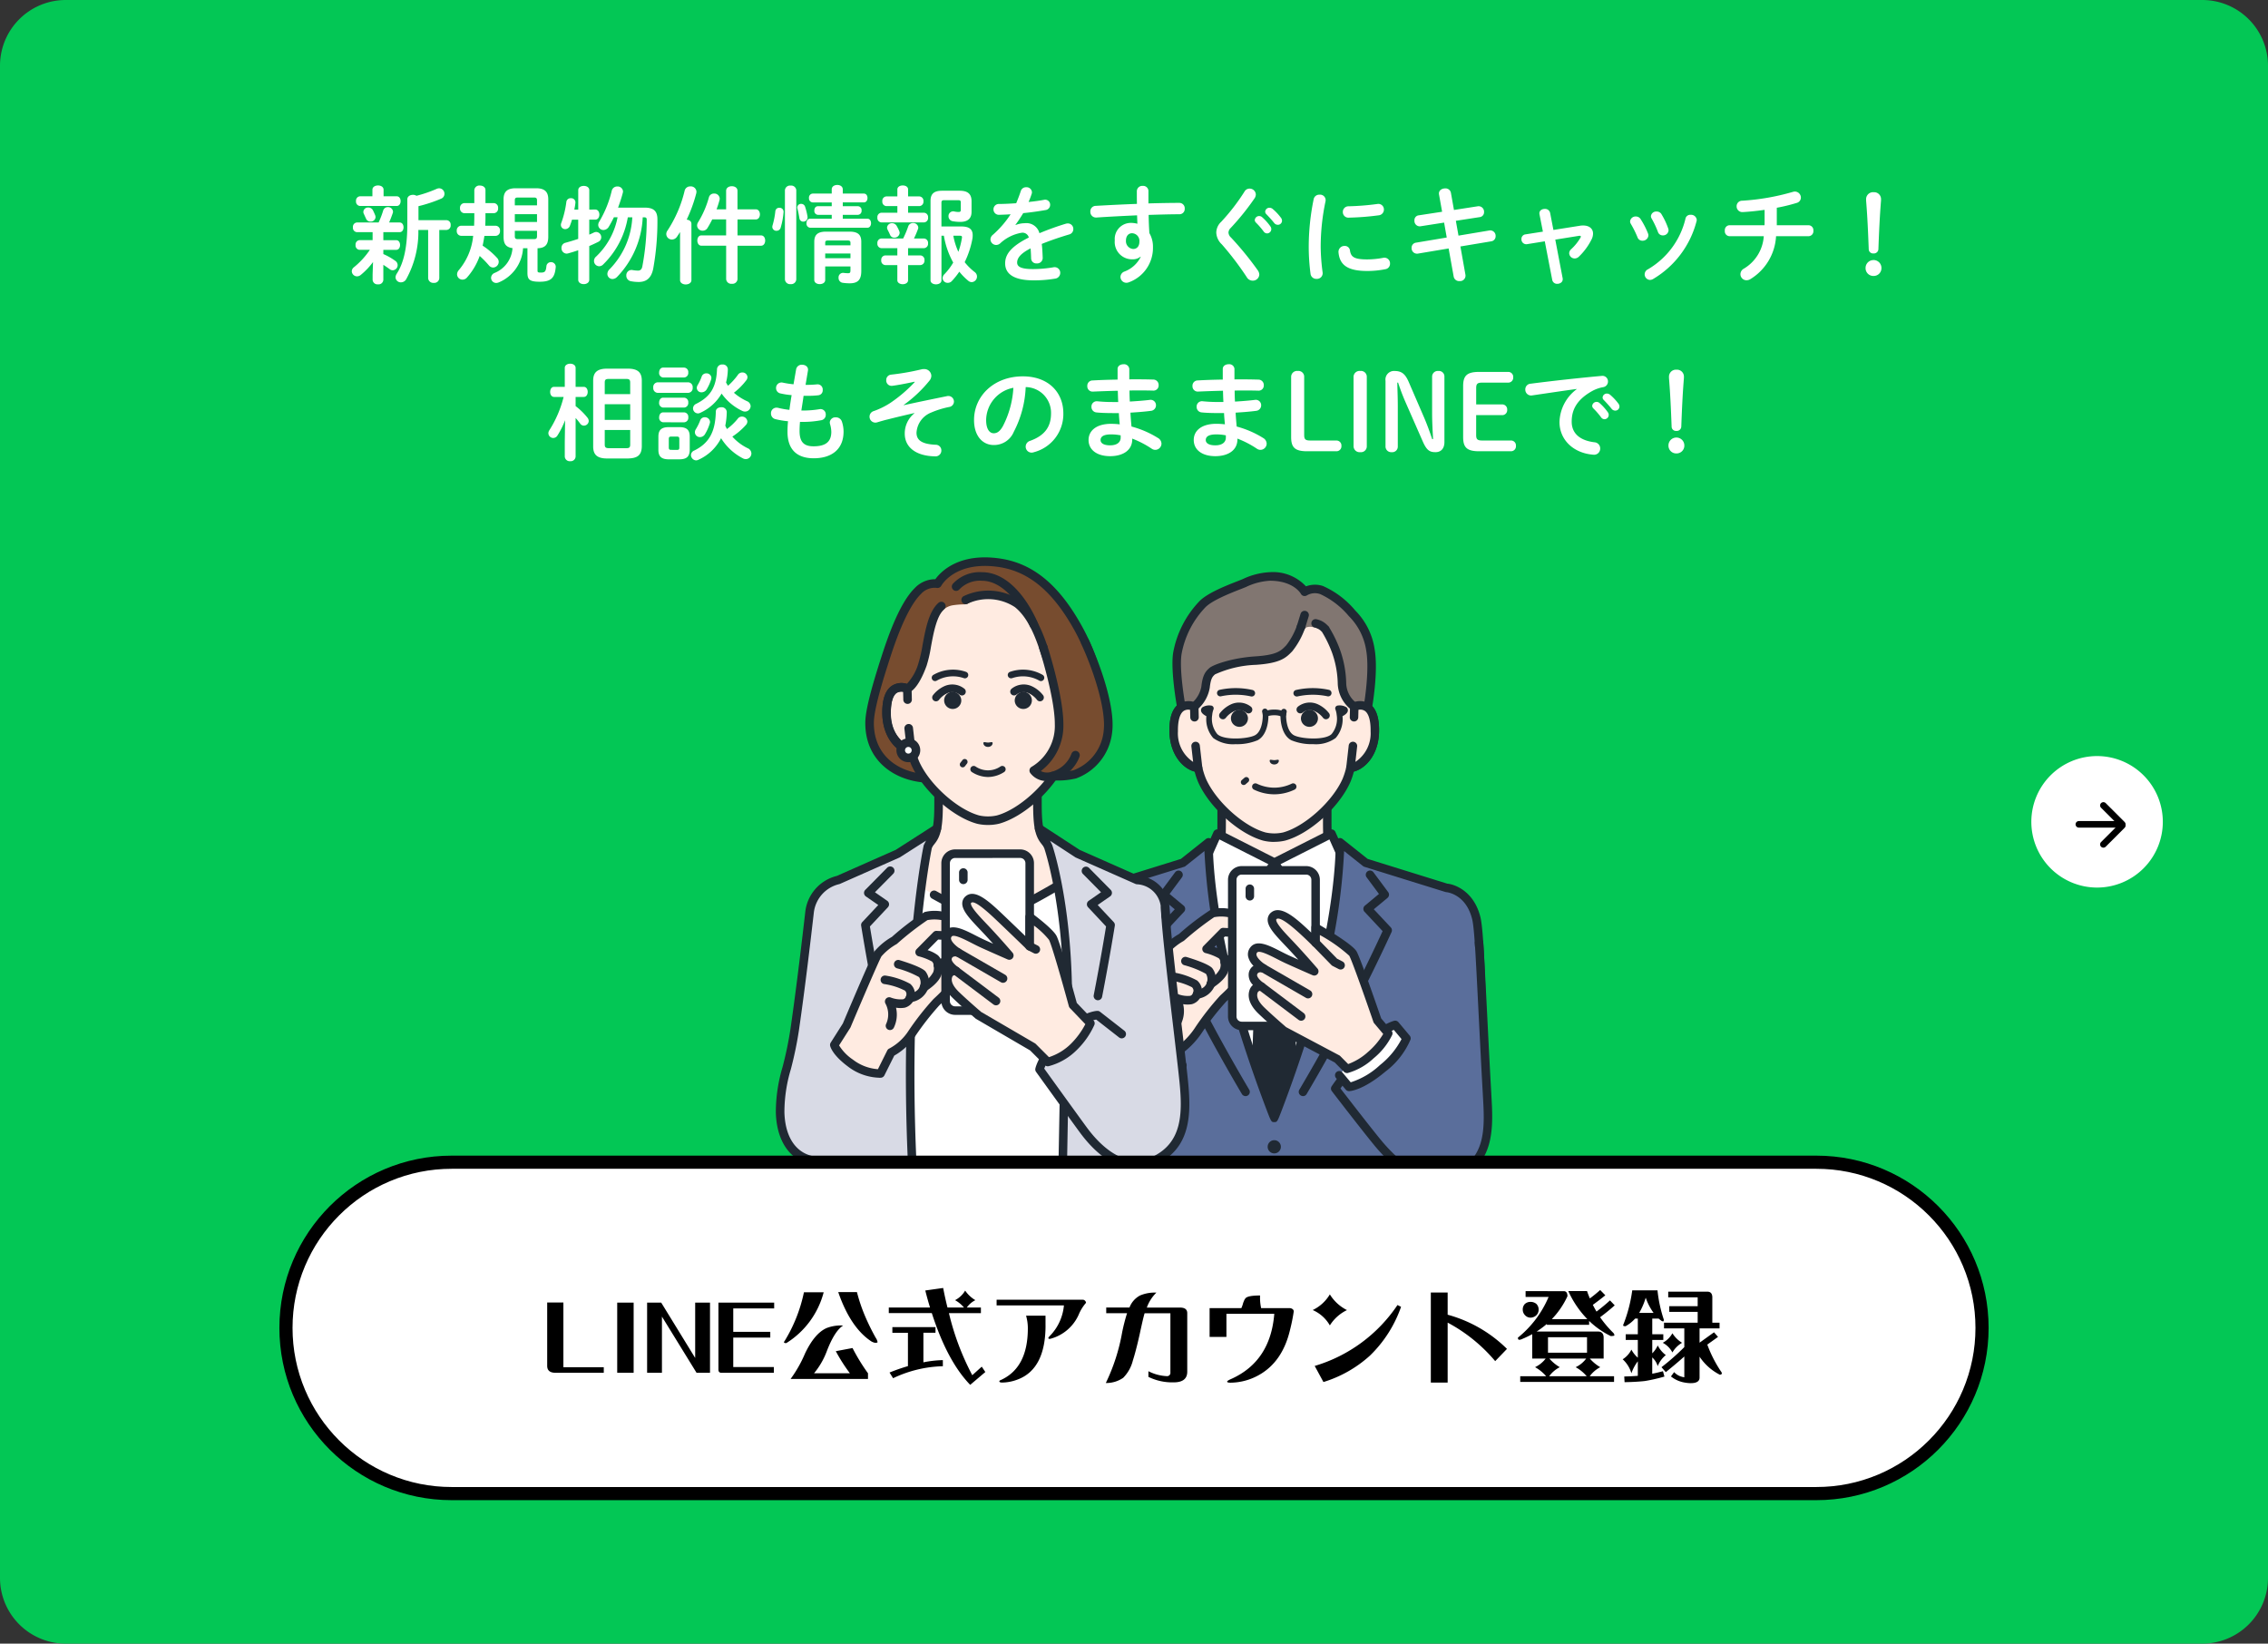 <svg xmlns="http://www.w3.org/2000/svg" xmlns:xlink="http://www.w3.org/1999/xlink" width="345" height="250" viewBox="0 0 345 250"><rect x="0" y="0" width="345" height="250" fill="#333333" stroke="none"/><defs><clipPath id="a"><rect width="67.203" height="93.068" fill="none"/></clipPath><clipPath id="b"><rect width="62.907" height="93.068" fill="none"/></clipPath></defs><g transform="translate(-15 -1676)"><path d="M10,0H335a10,10,0,0,1,10,10V240a10,10,0,0,1-10,10H10A10,10,0,0,1,0,240V10A10,10,0,0,1,10,0Z" transform="translate(15 1676)" fill="#03c755"/><path d="M-116.32-.032V.784a.735.735,0,0,0,.816.688.726.726,0,0,0,.816-.688V-1.5c.336.224.672.448.976.672a.733.733,0,0,0,.448.16.776.776,0,0,0,.752-.768.792.792,0,0,0-.368-.672,9.454,9.454,0,0,0-1.808-1.024v-.64h1.952c.4,0,.592-.368.592-.736s-.192-.736-.592-.736h-1.952V-6.464h2.48c.4,0,.592-.368.592-.736s-.192-.736-.592-.736h-1.6c.176-.4.352-.848.544-1.408a.642.642,0,0,0,.048-.24.747.747,0,0,0-.784-.688.72.72,0,0,0-.72.544,13.539,13.539,0,0,1-.688,1.792h-3.312a.66.66,0,0,0-.592.736.66.66,0,0,0,.592.736h2.4v1.216h-2a.66.66,0,0,0-.592.736.66.66,0,0,0,.592.736h1.584a12.087,12.087,0,0,1-2.416,2.64.8.8,0,0,0-.336.624.807.807,0,0,0,.8.768.909.909,0,0,0,.576-.224,10.858,10.858,0,0,0,1.856-1.952Zm-.032-11.888h-1.9a.66.66,0,0,0-.592.736.66.66,0,0,0,.592.736h5.6c.4,0,.592-.368.592-.736s-.192-.736-.592-.736h-2v-.992c0-.448-.416-.656-.848-.656-.416,0-.848.208-.848.656Zm5.312,4.208c0,3.6-.56,5.952-1.6,7.552a1.114,1.114,0,0,0-.192.56.793.793,0,0,0,.832.768A.913.913,0,0,0-111.216.7a14.873,14.873,0,0,0,1.856-7.5h1.488V.528a.769.769,0,0,0,.848.72.76.76,0,0,0,.848-.72V-6.8h1.088a.671.671,0,0,0,.64-.752.665.665,0,0,0-.64-.736h-4.256v-2.128a21.515,21.515,0,0,0,3.472-1.152.775.775,0,0,0,.48-.72.823.823,0,0,0-.8-.848,1.042,1.042,0,0,0-.416.1,19.281,19.281,0,0,1-3.04,1.04.985.985,0,0,0-.544-.144c-.416,0-.848.224-.848.688Zm-4.88-1.3c-.128-.32-.208-.48-.336-.752a.784.784,0,0,0-.72-.448.7.7,0,0,0-.752.64.65.65,0,0,0,.08.336c.144.32.208.464.32.7a.713.713,0,0,0,.688.464.73.73,0,0,0,.768-.672A.813.813,0,0,0-115.92-9.008Zm23.152,4.992V-.3c0,1.008.272,1.376,1.856,1.376,1.744,0,2.3-.576,2.448-2.224a.7.7,0,0,0-.72-.752.673.673,0,0,0-.7.64c-.08.8-.256.944-.848.944-.416,0-.5-.048-.5-.3V-4.016c1.168-.032,1.616-.56,1.632-1.7v-5.744c0-1.136-.544-1.68-1.84-1.68h-3.12c-1.3,0-1.84.544-1.84,1.68v5.744c.016.992.32,1.536,1.36,1.68A4.377,4.377,0,0,1-97.776-.256.829.829,0,0,0-98.3.48a.785.785,0,0,0,.784.784,1.092,1.092,0,0,0,.368-.08,6.018,6.018,0,0,0,3.712-5.2ZM-94.24-5.408c-.352,0-.448-.112-.448-.448v-.816h3.376v.816c0,.336-.112.448-.448.448ZM-94.688-9.2h3.376v1.184h-3.376Zm3.376-1.344h-3.376V-11.3c0-.32.1-.432.448-.432h2.48c.336,0,.448.112.448.432Zm-7.872,3.1c.016-.416.032-.832.032-1.264v-.64h1.264a.687.687,0,0,0,.656-.768.687.687,0,0,0-.656-.768h-1.264v-1.968c0-.48-.416-.7-.848-.7a.757.757,0,0,0-.848.7v1.968h-1.52a.7.7,0,0,0-.656.768.7.7,0,0,0,.656.768h1.52v.576c0,.464-.016.912-.032,1.328h-1.984a.7.7,0,0,0-.656.768.7.7,0,0,0,.656.768h1.84A9.452,9.452,0,0,1-103.2-.7a1.006,1.006,0,0,0-.272.656.82.82,0,0,0,.832.8.889.889,0,0,0,.688-.336,9.892,9.892,0,0,0,1.92-3.264,14.868,14.868,0,0,1,1.408,1.44.831.831,0,0,0,.64.32.879.879,0,0,0,.848-.864.89.89,0,0,0-.256-.608,11.627,11.627,0,0,0-2.192-1.856c.112-.5.192-.992.272-1.488H-97.6a.687.687,0,0,0,.656-.768A.687.687,0,0,0-97.6-7.44Zm22.368-1.28a12.132,12.132,0,0,1-3.456,7.9,1,1,0,0,0-.336.72.782.782,0,0,0,.784.768,1.016,1.016,0,0,0,.672-.3,13.914,13.914,0,0,0,3.92-9.088h.176c.336,0,.432.08.432.4a38.123,38.123,0,0,1-.672,7.1c-.1.464-.336.608-.656.608a5.383,5.383,0,0,1-.816-.08.8.8,0,0,0-.96.832.85.85,0,0,0,.7.864,6.5,6.5,0,0,0,1.168.112c1.12,0,1.92-.512,2.224-2.016a40.507,40.507,0,0,0,.64-7.5c0-1.232-.528-1.792-1.952-1.792h-4.032c.272-.752.528-1.5.72-2.256a1.1,1.1,0,0,0,.032-.208.814.814,0,0,0-.88-.752.841.841,0,0,0-.832.64,16.669,16.669,0,0,1-1.9,4.7.954.954,0,0,0-.16.512.785.785,0,0,0,.8.768.985.985,0,0,0,.816-.512c.272-.448.528-.928.768-1.424h.56A11.111,11.111,0,0,1-82.32-2.752a.862.862,0,0,0-.32.672.8.8,0,0,0,.784.8.844.844,0,0,0,.608-.272A13.024,13.024,0,0,0-77.5-8.72ZM-83.36-9.9v-2.944c0-.448-.416-.656-.832-.656-.432,0-.848.208-.848.656V-9.9h-.592c.064-.336.128-.688.16-1.008a.641.641,0,0,0-.688-.72.646.646,0,0,0-.688.56,14.475,14.475,0,0,1-.784,3.232.888.888,0,0,0-.048.272.649.649,0,0,0,.672.64.784.784,0,0,0,.72-.56c.1-.256.208-.56.3-.88h.944V-5.44c-.672.224-1.36.432-1.952.592a.775.775,0,0,0-.592.784.811.811,0,0,0,.768.864,1.255,1.255,0,0,0,.224-.032c.464-.128.992-.288,1.552-.48V.768c0,.448.416.672.848.672.416,0,.832-.224.832-.672v-5.12c.48-.208.96-.432,1.376-.64a.778.778,0,0,0,.448-.7.8.8,0,0,0-.768-.8.852.852,0,0,0-.384.1c-.208.1-.432.208-.672.3V-8.368h.912c.416,0,.624-.384.624-.768s-.208-.768-.624-.768ZM-69.552.832c0,.432.432.656.864.656s.864-.224.864-.656v-8.56c0-.4-.336-.608-.72-.64a22.468,22.468,0,0,0,1.456-4,1.6,1.6,0,0,0,.032-.256.854.854,0,0,0-.928-.8.856.856,0,0,0-.864.624,19.089,19.089,0,0,1-2.608,6.08.911.911,0,0,0-.192.56.851.851,0,0,0,.864.816.924.924,0,0,0,.768-.432c.16-.224.3-.464.464-.7Zm8.736-10.768v-2.816c0-.48-.432-.7-.864-.7s-.864.224-.864.7v2.816H-64c.176-.464.32-.928.448-1.392a1.235,1.235,0,0,0,.032-.24.811.811,0,0,0-.864-.768.775.775,0,0,0-.784.592A14.462,14.462,0,0,1-66.8-7.984a.954.954,0,0,0-.16.512.82.82,0,0,0,.848.784.837.837,0,0,0,.736-.416q.384-.624.72-1.3h2.112v2.432H-66.3c-.416,0-.624.384-.624.784,0,.384.208.784.624.784h3.76V.688a.773.773,0,0,0,.864.7.773.773,0,0,0,.864-.7V-4.4h3.584c.416,0,.624-.4.624-.784,0-.4-.208-.784-.624-.784h-3.584V-8.4h2.784c.416,0,.624-.384.624-.768s-.208-.768-.624-.768Zm13.472,3.392c-1.328,0-1.792.528-1.792,1.552V.8c0,.432.416.64.832.64s.832-.208.832-.64V-1.248h3.84V-.7c0,.448-.1.48-.416.48a5.772,5.772,0,0,1-.624-.048.683.683,0,0,0-.768.736.728.728,0,0,0,.624.768,8.02,8.02,0,0,0,1.056.08c1.3,0,1.776-.576,1.776-1.888V-4.992c0-1.024-.448-1.552-1.792-1.552Zm3.2,1.344c.416,0,.512.08.512.368v.368h-3.84v-.368c0-.288.08-.368.5-.368Zm.512,2.7h-3.84v-.72h3.84ZM-46.48-8.512h-3.28c-.368,0-.56.336-.56.688a.62.62,0,0,0,.56.688h8.7c.384,0,.56-.352.56-.688,0-.352-.176-.688-.56-.688H-44.8V-9.1h2.3a.59.59,0,0,0,.56-.656.582.582,0,0,0-.56-.656h-2.3v-.576h3.2c.384,0,.56-.336.56-.672s-.176-.672-.56-.672h-3.2v-.64c0-.448-.416-.672-.832-.672-.432,0-.848.224-.848.672v.64h-2.9a.606.606,0,0,0-.56.672.606.606,0,0,0,.56.672h2.9v.576h-2.1c-.368,0-.544.32-.544.656a.588.588,0,0,0,.544.656h2.1Zm-5.392-4.336a.773.773,0,0,0-.864-.7.773.773,0,0,0-.864.7V.72a.774.774,0,0,0,.864.72.774.774,0,0,0,.864-.72Zm-3.184,3.184a12.064,12.064,0,0,1-.432,2.192,1.1,1.1,0,0,0-.032.208.611.611,0,0,0,.64.592.648.648,0,0,0,.64-.5A11.359,11.359,0,0,0-53.808-9.5a.606.606,0,0,0-.64-.672A.576.576,0,0,0-55.056-9.664Zm4.528-.656a.618.618,0,0,0-.592-.448.575.575,0,0,0-.608.544.8.8,0,0,0,.032.192c.112.384.224.992.3,1.456a.577.577,0,0,0,.576.512.657.657,0,0,0,.656-.768A9.594,9.594,0,0,0-50.528-10.32Zm20.736,2.992v-3.616c0-.272.112-.384.4-.384h2.112c.352,0,.432.08.432.352v1.12c0,.224-.08.32-.3.32a3.178,3.178,0,0,1-.72-.08.71.71,0,0,0-.848.736.755.755,0,0,0,.64.752,6.451,6.451,0,0,0,1.152.1c1.088,0,1.712-.48,1.712-1.52v-1.616c0-1.088-.544-1.6-1.808-1.6h-2.688c-1.2,0-1.744.464-1.744,1.536V.864c0,.4.416.608.832.608s.832-.208.832-.608V-5.92h.368A12.641,12.641,0,0,0-28-1.84,9.23,9.23,0,0,1-29.328-.08a.889.889,0,0,0-.288.624.765.765,0,0,0,.8.7.827.827,0,0,0,.592-.256,11.359,11.359,0,0,0,1.152-1.44A9.215,9.215,0,0,0-25.712.928a.823.823,0,0,0,.528.208.845.845,0,0,0,.8-.848.838.838,0,0,0-.336-.672A8.642,8.642,0,0,1-26.256-1.9,13.722,13.722,0,0,0-25.1-5.36,2.994,2.994,0,0,0-25.04-6c0-.816-.416-1.328-1.712-1.328Zm2.8,1.408c.288,0,.352.08.32.32a11.858,11.858,0,0,1-.544,2.128,10.123,10.123,0,0,1-.768-2.448ZM-34.864-11.9V-12.96c0-.416-.4-.608-.816-.608-.4,0-.816.192-.816.608V-11.9h-1.68a.661.661,0,0,0-.608.736.661.661,0,0,0,.608.736h1.68v1.008h-2.432a.661.661,0,0,0-.608.736.661.661,0,0,0,.608.736h6.48a.663.663,0,0,0,.624-.736.663.663,0,0,0-.624-.736h-2.416v-1.008h1.712a.663.663,0,0,0,.624-.736.663.663,0,0,0-.624-.736ZM-36.5-2.928h-1.84a.661.661,0,0,0-.608.736.661.661,0,0,0,.608.736h1.84v2.3c0,.4.416.608.816.608.416,0,.816-.208.816-.608v-2.3h1.872a.663.663,0,0,0,.624-.736.663.663,0,0,0-.624-.736h-1.872v-1.1h2.416a.663.663,0,0,0,.624-.736.663.663,0,0,0-.624-.736h-1.52a13.6,13.6,0,0,0,.608-1.424.642.642,0,0,0,.048-.24.752.752,0,0,0-.8-.688.754.754,0,0,0-.736.528A14.584,14.584,0,0,1-35.616-5.5h-3.312a.661.661,0,0,0-.608.736.661.661,0,0,0,.608.736H-36.5Zm-1.472-3.888c.16.3.256.512.384.8a.654.654,0,0,0,.624.384.781.781,0,0,0,.816-.72.854.854,0,0,0-.08-.32,6.315,6.315,0,0,0-.368-.736.787.787,0,0,0-.7-.416.729.729,0,0,0-.768.656A.779.779,0,0,0-37.968-6.816Zm19.44-.768c.384-.512.784-1.12,1.184-1.776,1.184-.112,2.384-.288,3.392-.464a.8.8,0,0,0,.7-.8.759.759,0,0,0-.96-.752c-.688.128-1.488.24-2.32.32a12.982,12.982,0,0,0,.48-1.264.622.622,0,0,0,.032-.24.813.813,0,0,0-.88-.736.814.814,0,0,0-.816.576c-.192.592-.432,1.216-.7,1.856-.928.064-1.824.112-2.576.112a.816.816,0,0,0-.88.816.819.819,0,0,0,.88.832c.528-.016,1.1-.032,1.728-.08a15.065,15.065,0,0,1-2.7,3.12.934.934,0,0,0-.368.7.879.879,0,0,0,.864.848A.945.945,0,0,0-20.9-4.72a6.322,6.322,0,0,1,3.28-1.648.979.979,0,0,1,1.12.72c-2.848,1.424-3.6,2.656-3.6,3.936,0,1.568,1.28,2.576,4.3,2.576a18.763,18.763,0,0,0,3.28-.256.883.883,0,0,0,.8-.864.858.858,0,0,0-1.04-.864,18.787,18.787,0,0,1-3.1.272c-1.84,0-2.416-.368-2.416-.992,0-.592.384-1.312,2.048-2.16.032.432.064.944.08,1.552a.779.779,0,0,0,.848.736.836.836,0,0,0,.912-.832c-.032-.832-.064-1.536-.144-2.128,1.344-.544,2.768-1.024,4.16-1.44a.832.832,0,0,0,.64-.816.832.832,0,0,0-.832-.864,1.2,1.2,0,0,0-.32.048,41.7,41.7,0,0,0-4,1.44,2.043,2.043,0,0,0-2.24-1.52,3.832,3.832,0,0,0-1.376.272ZM.528-2.72A4.522,4.522,0,0,1-1.936-.48.9.9,0,0,0-2.56.336a.908.908,0,0,0,.912.9,1.179,1.179,0,0,0,.432-.1,5.555,5.555,0,0,0,3.6-5.328A4.081,4.081,0,0,0,1.84-6.32c-.064-.928-.1-1.84-.112-2.768,1.664-.048,3.3-.1,4.72-.1a.8.8,0,0,0,.768-.848.817.817,0,0,0-.832-.88c-1.424,0-3.024.032-4.688.08v-1.9A.791.791,0,0,0,.832-13.5a.822.822,0,0,0-.9.784c0,.72,0,1.376.016,1.952-2.192.08-4.384.192-6.272.3a.825.825,0,0,0-.816.864.86.86,0,0,0,.9.912c1.872-.128,4.048-.24,6.208-.336.016.432.032.848.048,1.28a3.758,3.758,0,0,0-.96-.128,2.444,2.444,0,0,0-2.48,2.656A2.632,2.632,0,0,0-.7-2.336a1.764,1.764,0,0,0,1.184-.4ZM-.8-6.3A1.157,1.157,0,0,1,.32-5.024c0,.736-.4,1.12-.944,1.12a1.19,1.19,0,0,1-1.1-1.264C-1.728-5.872-1.344-6.3-.8-6.3Zm17.12-6.352a30.9,30.9,0,0,1-3.552,4.608,2.293,2.293,0,0,0-.752,1.664,2.61,2.61,0,0,0,.848,1.776A45.555,45.555,0,0,1,16.656.384a1.031,1.031,0,0,0,.9.528A.978.978,0,0,0,18.56-.016a1.228,1.228,0,0,0-.24-.656,48.361,48.361,0,0,0-4.064-4.976,1.1,1.1,0,0,1-.384-.752,1.023,1.023,0,0,1,.336-.7,38.331,38.331,0,0,0,3.632-4.512,1.117,1.117,0,0,0,.192-.576.939.939,0,0,0-.96-.9A.879.879,0,0,0,16.32-12.656ZM19.632-9.2c.368.384.816.864,1.184,1.328a.7.7,0,0,0,.56.288.625.625,0,0,0,.64-.608.745.745,0,0,0-.176-.48,8.023,8.023,0,0,0-1.232-1.312.769.769,0,0,0-.48-.192.643.643,0,0,0-.672.592A.529.529,0,0,0,19.632-9.2Zm-1.6,1.264a11.638,11.638,0,0,1,1.184,1.36.641.641,0,0,0,.528.3.652.652,0,0,0,.64-.64.668.668,0,0,0-.144-.432,7.994,7.994,0,0,0-1.248-1.392.667.667,0,0,0-.448-.176.666.666,0,0,0-.672.608A.569.569,0,0,0,18.032-7.936Zm8.8-3.552A36.069,36.069,0,0,0,26.08-4.1a31.5,31.5,0,0,0,.272,3.952A.875.875,0,0,0,27.28.64a.861.861,0,0,0,.912-.976A31.43,31.43,0,0,1,27.9-4.1a33.427,33.427,0,0,1,.736-7.072.839.839,0,0,0-.912-.992A.859.859,0,0,0,26.832-11.488Zm9.7.736a38.88,38.88,0,0,1-4.4.352.848.848,0,0,0-.864.864.841.841,0,0,0,.928.864A40.6,40.6,0,0,0,36.7-9.024a.877.877,0,0,0,.816-.88A.845.845,0,0,0,36.528-10.752ZM32.352-3.68a.781.781,0,0,0-.816-.688.9.9,0,0,0-.928.976C30.784-1.456,32.016-.56,34.976-.56a13.98,13.98,0,0,0,2.768-.272.83.83,0,0,0,.7-.848.855.855,0,0,0-1.04-.88,13.136,13.136,0,0,1-2.416.24C32.992-2.32,32.5-2.688,32.352-3.68ZM46.368-9.568l-3.552.544a.735.735,0,0,0-.656.784.815.815,0,0,0,.928.88l3.584-.56.4,2.272-4.688.784a.768.768,0,0,0-.656.784.827.827,0,0,0,.944.88l4.688-.784L48.128.288a.83.83,0,0,0,.88.688A.829.829,0,0,0,49.92.032l-.768-4.32,4.7-.784a.768.768,0,0,0,.656-.784.822.822,0,0,0-.96-.864l-4.688.784-.4-2.256,3.632-.56a.742.742,0,0,0,.656-.768.833.833,0,0,0-.96-.88l-3.616.56-.464-2.608a.831.831,0,0,0-.88-.672c-.512,0-1.04.336-.928.928ZM63.3-6.8l-.5-2.592A.777.777,0,0,0,61.984-10c-.464,0-.912.288-.8.832L61.7-6.544l-2.656.416a.692.692,0,0,0-.608.72.737.737,0,0,0,.864.768l2.688-.432L63.12.8a.739.739,0,0,0,.768.592c.464,0,.912-.3.816-.848l-1.12-5.872L67.152-5.9c.208-.032.32,0,.32.112a.337.337,0,0,1-.064.176A7.577,7.577,0,0,1,66-3.872a.855.855,0,0,0-.3.608.831.831,0,0,0,.832.8.928.928,0,0,0,.656-.288A9.484,9.484,0,0,0,69.072-5.3a2.047,2.047,0,0,0,.256-.944c0-.752-.576-1.232-1.488-1.232a2.422,2.422,0,0,0-.48.032Zm13.28-1.632a.854.854,0,0,0-.736-.416.836.836,0,0,0-.88.736.708.708,0,0,0,.112.384A15.5,15.5,0,0,1,76.1-5.664a.758.758,0,0,0,.736.5.869.869,0,0,0,.912-.784A.906.906,0,0,0,77.7-6.24,12.3,12.3,0,0,0,76.576-8.432Zm3.168-.752a.828.828,0,0,0-.752-.416.8.8,0,0,0-.864.7.7.7,0,0,0,.112.368A14.023,14.023,0,0,1,79.2-6.5a.754.754,0,0,0,.736.528.836.836,0,0,0,.88-.768.887.887,0,0,0-.048-.272A11.239,11.239,0,0,0,79.744-9.184Zm3.648.64A12.171,12.171,0,0,1,77.68-.816a.861.861,0,0,0-.5.768A.847.847,0,0,0,78,.8a1.008,1.008,0,0,0,.448-.128,14.388,14.388,0,0,0,6.624-8.8,1.1,1.1,0,0,0,.032-.208.861.861,0,0,0-.928-.768A.741.741,0,0,0,83.392-8.544ZM97.28-10.176a26.249,26.249,0,0,0,3.024-.736.841.841,0,0,0,.64-.8.924.924,0,0,0-.912-.928,1.087,1.087,0,0,0-.3.048,35.229,35.229,0,0,1-7.7,1.344.834.834,0,0,0-.864.848.866.866,0,0,0,.944.88c1.008-.048,2.16-.176,3.312-.336v1.84c0,.176,0,.336-.016.5H90.064a.741.741,0,0,0-.688.832.741.741,0,0,0,.688.832H95.3a6.211,6.211,0,0,1-3.04,4.944.973.973,0,0,0-.512.832.928.928,0,0,0,.928.928,1.134,1.134,0,0,0,.592-.176,8.166,8.166,0,0,0,3.9-6.528h4.976a.752.752,0,0,0,.7-.832.752.752,0,0,0-.7-.832H97.28v-2.656Zm13.584-1.1c.192,2.336.3,4.656.4,7.376a.66.66,0,0,0,.72.672.687.687,0,0,0,.752-.672c.1-2.72.208-5.04.4-7.376v-.176a1.05,1.05,0,0,0-1.12-1.088,1.059,1.059,0,0,0-1.152,1.088Zm1.12,9.056a1.2,1.2,0,0,0-1.2,1.216,1.179,1.179,0,0,0,1.2,1.2,1.182,1.182,0,0,0,1.216-1.2A1.205,1.205,0,0,0,111.984-2.224Z" transform="translate(188 1717.776)" fill="#fff"/><g transform="translate(174.785 1763.028)" clip-path="url(#a)"><path d="M91.489,115.824c-5.319-2-6.5-3.763-7.416-4.8s-1.058-1.783-1.058-5.14V95.448l-8.03,1.836-8.03-1.836v10.437c0,3.357-.137,4.1-1.058,5.14s-2.1,2.8-7.416,4.8,10.553,11.558,10.553,11.558h11.9s15.867-9.56,10.553-11.558" transform="translate(-40.906 -68.03)" fill="#ffebe1"/><path d="M79.336,126.425a.646.646,0,0,1-.334-1.2c4.81-2.9,11.5-7.852,11.326-9.789-.009-.1-.034-.373-.667-.611-5.02-1.887-6.473-3.581-7.435-4.7-.082-.1-.16-.187-.237-.273-1.1-1.239-1.221-2.223-1.221-5.569V94.655l-7.24,1.655a.642.642,0,0,1-.288,0L66,94.655v9.626c0,3.346-.12,4.33-1.221,5.569-.076.086-.154.177-.237.273-.961,1.121-2.414,2.815-7.435,4.7-.633.238-.657.509-.667.611-.177,1.937,6.517,6.89,11.326,9.789a.646.646,0,1,1-.667,1.107c-2.05-1.235-12.261-7.572-11.946-11.014a2.008,2.008,0,0,1,1.5-1.7c4.71-1.771,6.033-3.313,6.909-4.334.087-.1.171-.2.251-.29.737-.829.895-1.326.895-4.711V93.844a.646.646,0,0,1,.791-.63l7.886,1.8,7.887-1.8a.646.646,0,0,1,.79.63v10.437c0,3.384.158,3.881.895,4.711.081.091.164.188.251.29.876,1.021,2.2,2.563,6.909,4.334a2.011,2.011,0,0,1,1.5,1.7c.315,3.442-9.9,9.779-11.946,11.014a.641.641,0,0,1-.333.093" transform="translate(-39.305 -66.427)" fill="#202933"/><path d="M96.832,145.989l-4.52-4.14-1.519-3.4-8.681,4.392-8.681-4.392-1.519,3.4-4.52,4.14S74.371,186.3,82.112,186.3s14.72-40.312,14.72-40.312" transform="translate(-48.033 -98.68)" fill="#fff"/><path d="M80.508,185.343c-3.588,0-7.15-6.75-10.887-20.634-2.689-9.991-4.452-20.113-4.47-20.214a.647.647,0,0,1,.2-.587l4.421-4.049,1.465-3.277a.646.646,0,0,1,.882-.313l8.388,4.244,8.389-4.244a.647.647,0,0,1,.882.313l1.464,3.277,4.421,4.049a.646.646,0,0,1,.2.587c-.018.1-1.781,10.223-4.47,20.214-3.737,13.885-7.3,20.634-10.887,20.634M66.487,144.621c.333,1.858,1.99,10.863,4.385,19.759,4.607,17.115,8.015,19.67,9.636,19.67s5.03-2.555,9.637-19.67c2.395-8.9,4.052-17.9,4.385-19.759l-4.258-3.9a.637.637,0,0,1-.154-.213l-1.243-2.78L80.8,141.813a.645.645,0,0,1-.584,0l-8.076-4.085-1.242,2.78a.638.638,0,0,1-.154.213Z" transform="translate(-46.43 -97.075)" fill="#202933"/><path d="M109.846,160.208a.646.646,0,0,1-.542-.293l-4.311-6.6-4.311,6.6a.646.646,0,1,1-1.082-.707l4.852-7.427a.647.647,0,0,1,1.082,0l4.852,7.427a.646.646,0,0,1-.54,1" transform="translate(-70.915 -107.973)" fill="#202933"/><path d="M110.8,161.915l1.043-4.236-2.575-3.941-2.575,3.941,1.043,4.236s-.9,5.076-1.214,7.735c-.188,1.594-.651,14.585-.992,24.735h7.474c-.341-10.15-.8-23.141-.992-24.735-.313-2.659-1.214-7.735-1.214-7.735" transform="translate(-75.22 -109.576)" fill="#202933"/><path d="M66.393,154.632c-1.058-4.39-4.529-4.642-4.529-4.642l-12.308-3.825-3.913-3.109s.221,7.7-3.047,20.664a196.807,196.807,0,0,1-6.942,21.247,196.735,196.735,0,0,1-6.942-21.247c-3.269-12.961-3.047-20.664-3.047-20.664l-3.913,3.109-8.376,2.6-4.015,1.226s-3.471.253-4.529,4.642c-.134.558-.249,1.883-.249,1.883s-1.189,17.393-2.063,24.8c-1.609,12.5,4.359,12.843,5.955,12.843h52.5s6.33-22.832,6.173-27.88a96.714,96.714,0,0,0-.758-11.655" transform="translate(-1.602 -101.962)" fill="#5a6e9b"/><path d="M59.378,193.21a.656.656,0,0,1-.173-.024.646.646,0,0,1-.45-.8c.063-.227,6.3-22.795,6.149-27.687-.249-8.019-.54-10.693-.741-11.523-.928-3.847-3.828-4.139-3.951-4.149a.636.636,0,0,1-.141-.027l-12.308-3.825a.65.65,0,0,1-.21-.111l-2.876-2.285a93.188,93.188,0,0,1-3.056,19.491c-1.362,5.4-3.184,10.911-4.472,14.582-.729,2.078-1.368,3.8-1.777,4.879-.86,2.274-.86,2.274-1.32,2.274s-.46,0-1.32-2.274c-.408-1.079-1.047-2.8-1.776-4.879-1.289-3.672-3.11-9.183-4.472-14.582a93.167,93.167,0,0,1-3.056-19.491l-2.876,2.285a.655.655,0,0,1-.21.111l-8.376,2.6-4.018,1.227a.626.626,0,0,1-.142.027c-.119.01-3.02.3-3.947,4.149a17.512,17.512,0,0,0-.234,1.788c-.011.162-1.2,17.482-2.065,24.824-.654,5.076-.126,8.623,1.568,10.549a4.694,4.694,0,0,0,3.745,1.571h7.373a.646.646,0,1,1,0,1.293H6.874a5.994,5.994,0,0,1-4.716-2.01c-1.95-2.217-2.583-6.107-1.88-11.561.861-7.3,2.047-24.592,2.059-24.765a18.782,18.782,0,0,1,.266-1.991c1.076-4.465,4.442-5.058,5.028-5.127l3.955-1.208,8.258-2.566,3.818-3.034a.646.646,0,0,1,1.048.524c0,.076-.176,7.781,3.028,20.487a190.678,190.678,0,0,0,6.315,19.616,191.264,191.264,0,0,0,6.316-19.616c3.2-12.706,3.03-20.411,3.027-20.488a.646.646,0,0,1,1.048-.524l3.818,3.034,12.113,3.764c.979.072,4.058,1.04,5.045,5.133.316,1.312.57,5.167.776,11.786.158,5.087-5.936,27.137-6.2,28.073a.647.647,0,0,1-.622.474" transform="translate(0 -100.359)" fill="#202933"/><path d="M69.768,192.3a.646.646,0,0,1-.551-.307A274.93,274.93,0,0,1,56.3,167.354a.646.646,0,0,1,.116-.711L59,163.885l-2.081-1.728a.646.646,0,0,1-.106-.882l2.243-3.021a.646.646,0,1,1,1.038.77l-1.878,2.53,2.138,1.775a.646.646,0,0,1,.059.939l-2.754,2.941a268.982,268.982,0,0,0,12.662,24.108.646.646,0,0,1-.55.986" transform="translate(-40.085 -112.608)" fill="#202933"/><path d="M132.154,192.3a.646.646,0,0,1-.55-.986,268.988,268.988,0,0,0,12.662-24.108l-2.754-2.941a.646.646,0,0,1,.059-.939l2.138-1.775-1.878-2.53a.646.646,0,1,1,1.038-.77l2.243,3.021a.646.646,0,0,1-.106.882l-2.081,1.728,2.583,2.758a.646.646,0,0,1,.116.711A274.944,274.944,0,0,1,132.7,192a.645.645,0,0,1-.551.307" transform="translate(-93.732 -112.608)" fill="#202933"/><path d="M115.045,301.776a1.005,1.005,0,1,0,1.005-1.005,1.005,1.005,0,0,0-1.005,1.005" transform="translate(-81.998 -214.373)" fill="#202933"/><path d="M32.793,240.049l-1.334,2.31a11.446,11.446,0,0,0,4.354,3.867c3.724,2.15,5.532,1.89,5.532,1.89l1.154-2-4.156-3.788c-3.756-2.179-5.551-2.28-5.551-2.28" transform="translate(-22.422 -171.094)" fill="#fff"/><path d="M39.523,247.171c-.707,0-2.559-.211-5.636-1.988a12.017,12.017,0,0,1-4.6-4.124.647.647,0,0,1,.011-.626l1.334-2.31a.648.648,0,0,1,.6-.322c.08,0,1.993.135,5.839,2.366a.646.646,0,0,1-.649,1.118,17.838,17.838,0,0,0-4.89-2.129l-.913,1.582a12.283,12.283,0,0,0,3.92,3.325,11.681,11.681,0,0,0,4.834,1.807l.969-1.679a.646.646,0,0,1,1.119.646l-1.154,2a.646.646,0,0,1-.468.316,2.254,2.254,0,0,1-.311.018" transform="translate(-20.819 -169.491)" fill="#202933"/><path d="M40.482,198.454l1.21-2.078s4.288-9.955,4.639-10.39a9.3,9.3,0,0,1,2.456-2,48.567,48.567,0,0,1,4.768-3.674c.761-.275,1.906-.047,3.756.039,1.9.088,3.594.144,3.841.918.764,2.389-6.016,1.917-6.016,1.917l-2.531,2.564a9.09,9.09,0,0,1,2.3.943,1.49,1.49,0,0,1,.45,1.039s2.655-1.811,3.839-.483-4.051,6.031-4.051,6.031a40.994,40.994,0,0,0-3.681,4.686A11.45,11.45,0,0,1,48.654,201l-1.034,1.651a8.289,8.289,0,0,1-3.947-1.4,9.119,9.119,0,0,1-3.191-2.8" transform="translate(-28.853 -128.42)" fill="#ffebe1"/><path d="M46.009,201.694a9.068,9.068,0,0,1-4.268-1.487,9.718,9.718,0,0,1-3.421-3.032.647.647,0,0,1,0-.649l1.191-2.044c1.617-3.753,4.362-10.068,4.715-10.5a9.848,9.848,0,0,1,2.589-2.132,39.491,39.491,0,0,1,4.918-3.748A6.4,6.4,0,0,1,54.3,178c.423.033.9.07,1.437.095l.157.007c2.174.1,3.892.179,4.269,1.359a1.573,1.573,0,0,1-.245,1.517c-1.094,1.393-4.834,1.327-6.133,1.259l-1.582,1.6a5.119,5.119,0,0,1,1.541.766,1.98,1.98,0,0,1,.408.531c1.225-.624,2.924-1.053,3.926.069,1.45,1.626-2.354,5.37-4.082,6.924a41.325,41.325,0,0,0-3.6,4.589,12.862,12.862,0,0,1-2.87,3.127l-.964,1.54a.646.646,0,0,1-.531.3h-.024m-6.362-4.878a9.874,9.874,0,0,0,2.75,2.278,9.2,9.2,0,0,0,3.279,1.277l.826-1.318a.646.646,0,0,1,.2-.2,11.1,11.1,0,0,0,2.63-2.859,41.2,41.2,0,0,1,3.747-4.767l.035-.034a31.665,31.665,0,0,0,2.42-2.467c1.767-2.045,1.585-2.648,1.581-2.653-.654-.734-2.425.2-2.993.587a.647.647,0,0,1-1.01-.55.853.853,0,0,0-.243-.549,8.2,8.2,0,0,0-2.04-.8.646.646,0,0,1-.286-1.077l2.531-2.564a.644.644,0,0,1,.5-.191c1.812.126,4.757-.026,5.325-.75.048-.062.09-.138.031-.325-.207-.329-2.016-.412-3.1-.462l-.158-.007c-.554-.026-1.045-.064-1.478-.1a5.908,5.908,0,0,0-2.029.021,44.844,44.844,0,0,0-4.57,3.559.633.633,0,0,1-.111.076,8.72,8.72,0,0,0-2.247,1.826c-.348.564-2.976,6.574-4.562,10.256a.679.679,0,0,1-.035.069Zm-.768.035h0Zm6.354-12.064v0" transform="translate(-27.25 -126.818)" fill="#202933"/><path d="M71.635,210.055a.646.646,0,0,1-.069-1.289c.009,0,1.279-.165,1.566-1.144A1.531,1.531,0,0,0,73,206.266a14.516,14.516,0,0,0-3.31-1.318.646.646,0,1,1,.373-1.237c.978.295,3.316,1.049,3.894,1.687a2.8,2.8,0,0,1,.415,2.589,3.207,3.207,0,0,1-2.666,2.065.652.652,0,0,1-.071,0" transform="translate(-49.343 -145.174)" fill="#202933"/><path d="M63.533,220.09a.647.647,0,0,1-.58-.93,3.452,3.452,0,0,0-.095-3.054.647.647,0,0,1,.8-.926,4.092,4.092,0,0,0,1.871.263.7.7,0,0,0,.466-.563.73.73,0,0,0-.2-.742,9.927,9.927,0,0,0-3.15-.992.646.646,0,0,1,.217-1.275,11.148,11.148,0,0,1,3.721,1.243,2.089,2.089,0,0,1-.8,3.6,3.971,3.971,0,0,1-1.33,0,4.516,4.516,0,0,1-.328,3.014.646.646,0,0,1-.581.363" transform="translate(-44.261 -151.004)" fill="#202933"/><path d="M83.371,208.8a.646.646,0,0,1-.342-1.2,4.521,4.521,0,0,0,1.728-1.741,1.937,1.937,0,0,0,.089-.861.637.637,0,0,1,.427-.8.656.656,0,0,1,.813.435A2.893,2.893,0,0,1,86,206.216c-.351,1.258-2.094,2.369-2.291,2.492a.643.643,0,0,1-.34.1" transform="translate(-58.961 -145.527)" fill="#202933"/><path d="M172.7,196.235l-16.995,16.4a38.586,38.586,0,0,0-4.878,5.778s5.427,7.058,6.862,8.714c4.4,5.078,8.232,5.982,11.525,4.539,5.333-2.337,5-7.455,4.709-12.439-.393-6.64-.971-19.553-1.224-22.992" transform="translate(-107.498 -139.866)" fill="#5a6e9b"/><path d="M164.743,231.329c-2.978,0-6.043-1.8-9.151-5.383-1.431-1.651-6.665-8.454-6.887-8.743a.646.646,0,0,1-.029-.746,38.914,38.914,0,0,1,4.966-5.886.646.646,0,1,1,.906.922,39.988,39.988,0,0,0-4.532,5.295c1.138,1.476,5.334,6.908,6.552,8.312,3.845,4.434,7.371,5.863,10.777,4.37,4.9-2.145,4.62-6.8,4.327-11.737l0-.072c-.183-3.085-.4-7.481-.616-11.732-.243-4.842-.472-9.415-.607-11.25a.646.646,0,1,1,1.289-.095c.136,1.85.365,6.431.609,11.28.213,4.248.433,8.641.615,11.721l0,.072c.292,4.918.622,10.491-5.1,13a7.721,7.721,0,0,1-3.122.675" transform="translate(-105.894 -138.261)" fill="#202933"/><path d="M156.4,242.93l-3.435,4.452,1.484,1.769s1.826-.058,5.12-2.822a11.446,11.446,0,0,0,3.617-4.564l-1.715-2.044s-1.75.411-5.071,3.209" transform="translate(-109.022 -170.86)" fill="#fff"/><path d="M152.841,248.193a.645.645,0,0,1-.495-.231l-1.484-1.768a.646.646,0,1,1,.99-.831l1.247,1.486a11.693,11.693,0,0,0,4.446-2.619,12.282,12.282,0,0,0,3.284-3.956l-1.175-1.4a17.851,17.851,0,0,0-4.446,2.946.646.646,0,0,1-.833-.988c3.4-2.865,5.262-3.326,5.34-3.344a.647.647,0,0,1,.643.214l1.715,2.044a.646.646,0,0,1,.12.614,12.019,12.019,0,0,1-3.816,4.861c-3.368,2.826-5.305,2.966-5.515,2.973h-.021" transform="translate(-107.419 -169.256)" fill="#202933"/><path d="M108.975,164.644v-5.32a1.436,1.436,0,0,0-1.436-1.436H97.729a1.436,1.436,0,0,0-1.436,1.436v20.794a1.436,1.436,0,0,0,1.436,1.436h9.809a1.436,1.436,0,0,0,1.436-1.436V164.644Z" transform="translate(-68.632 -112.533)" fill="#fff"/><path d="M105.935,180.6H96.126a2.085,2.085,0,0,1-2.083-2.083V157.72a2.085,2.085,0,0,1,2.083-2.083h9.809a2.085,2.085,0,0,1,2.083,2.083v20.794a2.085,2.085,0,0,1-2.083,2.083M96.126,156.93a.791.791,0,0,0-.79.79v20.794a.791.791,0,0,0,.79.79h9.809a.791.791,0,0,0,.79-.79V157.72a.791.791,0,0,0-.79-.79Z" transform="translate(-67.029 -110.93)" fill="#202933"/><path d="M104,167.807a.646.646,0,0,1-.646-.646v-1.149a.646.646,0,0,1,1.293,0v1.149a.646.646,0,0,1-.646.646" transform="translate(-73.665 -117.863)" fill="#202933"/><path d="M125.885,197.332s-3.149-9.18-3.726-10.18-5.674-3.958-5.674-3.958v2.319s-.462-.477-1.326-1.287c-2.036-1.909-4.031-3.653-5.031-2.821-1.018.846.823,2.612,2.608,4.508s3.538,3.942,3.538,3.942-2-.865-4.015-1.78c-2.064-.936-4.367-2.529-5.186-1.473-1,1.294,1.439,2.789,1.439,2.789s-1.3-.292-1.557.825c-.235,1.008,1.3,1.974,1.3,1.974a1.1,1.1,0,0,0-1.228.788c-.188.613-.11,1.581,1.228,2.867,1.389,1.334,3.36,3.02,3.36,3.02l8.169,4.332,1.472,1.487a8.966,8.966,0,0,0,3.629-2.087,10.026,10.026,0,0,0,2.656-3.311Z" transform="translate(-76.142 -129.143)" fill="#ffebe1"/><path d="M119.648,203.727a.646.646,0,0,1-.459-.192l-1.4-1.417-8.082-4.286a.627.627,0,0,1-.117-.08c-.02-.017-2-1.714-3.388-3.045-1.582-1.52-1.634-2.754-1.4-3.522a1.76,1.76,0,0,1,.55-.861,2.11,2.11,0,0,1-.63-1.859,1.654,1.654,0,0,1,.708-1.051,2.932,2.932,0,0,1-.819-1.425,1.71,1.71,0,0,1,.348-1.387c.966-1.246,2.818-.3,4.609.614.449.229.913.466,1.354.666s.9.405,1.325.6c-.492-.547-1.037-1.143-1.585-1.725l-.442-.467c-1.506-1.587-2.7-2.841-2.63-3.969a1.4,1.4,0,0,1,.521-1.012c1.51-1.256,3.937,1.019,5.886,2.847l.238.224v-.784a.646.646,0,0,1,.971-.559c1.231.714,5.3,3.127,5.91,4.194.571.992,3.269,8.816,3.737,10.179l1.572,1.861a.647.647,0,0,1,.108.653,10.616,10.616,0,0,1-2.827,3.557,9.574,9.574,0,0,1-3.921,2.236.645.645,0,0,1-.138.015m-9.275-7,8.105,4.3a.647.647,0,0,1,.157.116l1.2,1.211a9.172,9.172,0,0,0,3.012-1.839,11.133,11.133,0,0,0,2.318-2.737l-1.375-1.628a.649.649,0,0,1-.118-.207c-1.258-3.666-3.274-9.373-3.674-10.067a23.458,23.458,0,0,0-4.468-3.147v1.185a.647.647,0,0,1-1.111.45s-.464-.478-1.3-1.266c-.969-.909-3.543-3.322-4.176-2.8-.055.045-.056.068-.057.094-.034.569,1.3,1.976,2.277,3l.446.471c1.785,1.9,3.54,3.944,3.558,3.964a.646.646,0,0,1-.748,1.013c-.02-.009-2.025-.878-4.025-1.785-.469-.213-.946-.456-1.408-.692-1.071-.547-2.69-1.374-3-.973a.422.422,0,0,0-.1.362c.1.549.962,1.233,1.363,1.479a.646.646,0,0,1-.479,1.182c-.2-.041-.685-.092-.786.341-.083.357.546.984,1.013,1.282a.646.646,0,0,1-.451,1.184.435.435,0,0,0-.505.34c-.234.763.446,1.624,1.058,2.211,1.233,1.184,2.954,2.67,3.278,2.95" transform="translate(-74.539 -127.541)" fill="#202933"/><path d="M143.314,199.181l.929.477-3.8-3.423Z" transform="translate(-100.099 -139.865)" fill="#fff"/><path d="M142.639,198.7a.643.643,0,0,1-.295-.072l-.929-.477a.658.658,0,0,1-.168-.124l-2.873-2.946a.646.646,0,0,1,.926-.9l2.8,2.871.835.429a.646.646,0,0,1-.3,1.221" transform="translate(-98.495 -138.262)" fill="#202933"/><path d="M117.9,212.709a.644.644,0,0,1-.322-.086l-6.829-3.938a.646.646,0,0,1,.646-1.12l6.829,3.938a.647.647,0,0,1-.323,1.206" transform="translate(-78.709 -147.879)" fill="#202933"/><path d="M116.2,223.052a.644.644,0,0,1-.388-.13l-6.028-4.535a.646.646,0,1,1,.777-1.033l6.028,4.535a.646.646,0,0,1-.389,1.163" transform="translate(-78.061 -154.826)" fill="#202933"/><path d="M92.752,26.522h0V20.26a10.73,10.73,0,0,0-1.32-5.168,12.072,12.072,0,0,0-10.8-6.568h-.1a12.073,12.073,0,0,0-10.8,6.568,10.736,10.736,0,0,0-1.32,5.168v6.262h0c-1.347-.51-3.192-.178-3.128,3.769.057,3.5,2.162,5.369,3.714,5.563h0a11.632,11.632,0,0,0,.6,1.9c1.609,3.65,5.975,7.58,9.49,8.533a6.823,6.823,0,0,0,2.989,0c3.515-.953,7.882-4.883,9.491-8.533a11.548,11.548,0,0,0,.6-1.9h0c1.553-.194,3.658-2.067,3.715-5.563.064-3.946-1.78-4.278-3.128-3.769" transform="translate(-46.528 -6.075)" fill="#ffebe1"/><path d="M78.976,45.5a7.092,7.092,0,0,1-1.659-.187c-3.693-1-8.232-5.075-9.917-8.9a11.507,11.507,0,0,1-.538-1.608c-1.892-.5-3.776-2.693-3.831-6.106-.034-2.087.443-3.492,1.417-4.177a2.479,2.479,0,0,1,1.711-.419V18.656a11.41,11.41,0,0,1,1.4-5.479,12.7,12.7,0,0,1,11.364-6.9h.1a12.7,12.7,0,0,1,11.366,6.9,11.414,11.414,0,0,1,1.4,5.479V24.1a2.477,2.477,0,0,1,1.711.419c.974.685,1.451,2.09,1.417,4.177-.055,3.413-1.94,5.6-3.832,6.105a11.459,11.459,0,0,1-.535,1.6c-1.688,3.829-6.227,7.9-9.916,8.9a7.11,7.11,0,0,1-1.664.188M65.863,25.381a1.147,1.147,0,0,0-.672.2c-.585.411-.894,1.512-.868,3.1.051,3.137,1.872,4.772,3.148,4.932a.646.646,0,0,1,.55.495,10.913,10.913,0,0,0,.565,1.793c1.52,3.448,5.757,7.266,9.065,8.163a6.2,6.2,0,0,0,2.657,0c3.3-.9,7.54-4.713,9.063-8.168a10.919,10.919,0,0,0,.562-1.787.646.646,0,0,1,.55-.495c1.277-.159,3.1-1.794,3.148-4.932.026-1.587-.282-2.687-.868-3.1a1.524,1.524,0,0,0-1.385-.055.647.647,0,0,1-.876-.6V18.656A10.114,10.114,0,0,0,89.26,13.8,11.451,11.451,0,0,0,79.024,7.567h-.1A11.45,11.45,0,0,0,68.692,13.8a10.117,10.117,0,0,0-1.24,4.857v6.262a.646.646,0,0,1-.875.6,2.081,2.081,0,0,0-.714-.142" transform="translate(-44.924 -4.472)" fill="#202933"/><path d="M86.374,10.195A32.055,32.055,0,0,1,84,13.177c-.855.876-1.519,1.642-5.13,1.877a16.046,16.046,0,0,0-6.595,1.611c-.406.375-.823.7-1.011,2.435A4.98,4.98,0,0,1,69.55,22.05l-1.186,1.224L67.6,22.2s-1.052-5.688-.612-8.3A14.608,14.608,0,0,1,70.845,6.42C71.9,5.4,74.166,4.427,76.392,3.564A12.813,12.813,0,0,1,81.061,2.25c4.04,0,5.278,2.334,5.278,2.334a3.046,3.046,0,0,1,2.581-.259,13.038,13.038,0,0,1,4.633,3.536,9.932,9.932,0,0,1,2.794,5.566c.584,3.378-.42,8.87-.42,8.87l-1.206.977-.829-1.224a4.443,4.443,0,0,1-1.871-3.515,15.557,15.557,0,0,0-.886-4.859,18.3,18.3,0,0,0-1.608-3.336,9.647,9.647,0,0,1-1.672-.319c-1.176-.314-1.481.172-1.481.172" transform="translate(-47.668 -1.604)" fill="#817671"/><path d="M131.092,23.554a.646.646,0,0,1-.618-.837l.553-1.795a.646.646,0,0,1,1.235.381L131.71,23.1a.646.646,0,0,1-.617.456" transform="translate(-92.974 -14.587)" fill="#202933"/><path d="M139.791,26.793a2.356,2.356,0,0,0-1.171-.671.646.646,0,1,1,.407-1.227,3.184,3.184,0,0,1,1.884,1.253l-1.136.618a.193.193,0,0,0,.016.027" transform="translate(-98.485 -17.721)" fill="#202933"/><path d="M93.119,22.317a.658.658,0,0,1-.095-.007.647.647,0,0,1-.44-.277l-.756-1.116a5.214,5.214,0,0,1-2.053-3.927,14.932,14.932,0,0,0-.853-4.7,17.774,17.774,0,0,0-1.543-3.2.646.646,0,0,1,1.092-.691,18.822,18.822,0,0,1,1.673,3.471,16.227,16.227,0,0,1,.919,5.012,3.883,3.883,0,0,0,1.545,3.009.648.648,0,0,1,.217.2l.434.641.47-.381c.179-1.069.87-5.571.379-8.411a9.318,9.318,0,0,0-2.641-5.248,12.511,12.511,0,0,0-4.343-3.348,2.416,2.416,0,0,0-2.017.172.657.657,0,0,1-.522.1.649.649,0,0,1-.419-.322c-.043-.076-1.149-1.99-4.708-1.99a9.651,9.651,0,0,0-3.665.963c-.253.1-.51.206-.771.307-2.079.806-4.339,1.76-5.331,2.719a13.875,13.875,0,0,0-3.669,7.124c-.379,2.251.43,7.057.585,7.938l.229.321L67.484,20a.628.628,0,0,1,.061-.056,4.354,4.354,0,0,0,1.478-2.516c.192-1.773.626-2.3,1.174-2.8l.041-.038c.539-.5,3.416-1.549,6.991-1.781,3.277-.213,3.882-.834,4.648-1.62l.061-.063A10.621,10.621,0,0,0,83.576,8.1a.646.646,0,0,1,1.215.44,12.038,12.038,0,0,1-1.928,3.485l-.06.062c-.883.907-1.717,1.763-5.49,2.008A16.413,16.413,0,0,0,71.1,15.548l-.03.028c-.326.3-.608.558-.763,1.989a5.58,5.58,0,0,1-1.921,3.358l-1.161,1.2a.646.646,0,0,1-.99-.074l-.764-1.07a.644.644,0,0,1-.109-.258c-.044-.237-1.068-5.831-.614-8.527a15.272,15.272,0,0,1,4.046-7.839c1.154-1.116,3.452-2.1,5.762-2.995.255-.1.506-.2.754-.3A10.768,10.768,0,0,1,79.459,0a6.832,6.832,0,0,1,5.482,2.159A3.855,3.855,0,0,1,87.512,2.1a13.5,13.5,0,0,1,4.924,3.725,10.541,10.541,0,0,1,2.947,5.885c.6,3.452-.379,8.868-.421,9.1a.645.645,0,0,1-.229.386l-1.206.977a.647.647,0,0,1-.407.144" transform="translate(-46.066)" fill="#202933"/><path d="M68.448,72.337l-.039-1.616c-1.348-.51-3.193-.179-3.129,3.768.057,3.5,2.162,5.369,3.715,5.563l-.38-3.342Z" transform="translate(-46.527 -50.274)" fill="#ffebe1"/><path d="M67.392,79.092a.684.684,0,0,1-.08,0c-2.031-.253-4.221-2.51-4.281-6.193-.034-2.087.443-3.492,1.417-4.177a2.715,2.715,0,0,1,2.586-.206.647.647,0,0,1,.417.589l.039,1.616a.646.646,0,1,1-1.292.031l-.028-1.141a1.285,1.285,0,0,0-.98.169c-.585.411-.894,1.512-.868,3.1a5.193,5.193,0,0,0,2.312,4.646l-.267-2.343a.646.646,0,0,1,1.285-.146l.38,3.343a.646.646,0,0,1-.642.719" transform="translate(-44.924 -48.668)" fill="#202933"/><path d="M159.461,70.722l-.039,1.616-.167,4.372-.38,3.342c1.553-.194,3.658-2.067,3.715-5.562.064-3.947-1.781-4.279-3.129-3.769" transform="translate(-113.237 -50.275)" fill="#ffebe1"/><path d="M157.272,79.092a.646.646,0,0,1-.642-.719l.38-3.342a.646.646,0,1,1,1.284.146l-.266,2.343a5.193,5.193,0,0,0,2.312-4.646c.026-1.587-.283-2.687-.868-3.1a1.284,1.284,0,0,0-.98-.169l-.028,1.141a.646.646,0,1,1-1.292-.031l.039-1.616a.647.647,0,0,1,.417-.589,2.713,2.713,0,0,1,2.586.206c.974.685,1.451,2.09,1.417,4.177-.06,3.683-2.25,5.94-4.281,6.194a.683.683,0,0,1-.08,0" transform="translate(-111.634 -48.667)" fill="#202933"/><path d="M115.533,73.922a.427.427,0,0,1-.215-.058,2.53,2.53,0,0,0-1.139-.229,2.962,2.962,0,0,0-1.169.2.431.431,0,0,1-.382-.772,3.649,3.649,0,0,1,1.551-.291,3.232,3.232,0,0,1,1.574.347.431.431,0,0,1-.219.8" transform="translate(-80.106 -51.869)" fill="#202933"/><path d="M85.026,76.47a5.128,5.128,0,0,1-3.417-.93,4.351,4.351,0,0,1-1.045-3.322c-.544-.281-.819-.584-.819-.9a.606.606,0,0,1,.2-.446,1.964,1.964,0,0,1,1.326-.275.431.431,0,0,1,.368.6,3.077,3.077,0,0,0-.184.78.466.466,0,0,1-.007.065,3.636,3.636,0,0,0,.773,2.892c.991.993,4.688.746,5.735.18,1.189-.642,1.212-2.881,1.172-3.16a3.325,3.325,0,0,0-.068-.329.431.431,0,1,1,.831-.226,4.05,4.05,0,0,1,.09.434c.065.457.044,3.143-1.616,4.04a8.115,8.115,0,0,1-3.338.6" transform="translate(-56.838 -50.31)" fill="#202933"/><path d="M126.806,76.47a8.114,8.114,0,0,1-3.338-.6c-1.66-.9-1.681-3.583-1.616-4.04a4.05,4.05,0,0,1,.09-.434.431.431,0,0,1,.831.226,3.293,3.293,0,0,0-.068.33c-.04.279-.017,2.518,1.172,3.16,1.047.566,4.744.813,5.735-.18a3.64,3.64,0,0,0,.773-2.894.4.4,0,0,1-.007-.061,3.085,3.085,0,0,0-.184-.782.431.431,0,0,1,.368-.6,1.964,1.964,0,0,1,1.326.275.606.606,0,0,1,.2.446c0,.317-.275.62-.819.9a4.351,4.351,0,0,1-1.045,3.322,5.127,5.127,0,0,1-3.417.93" transform="translate(-86.837 -50.31)" fill="#202933"/><path d="M101.285,109.7a.431.431,0,0,1-.282-.757l.4-.348a.431.431,0,1,1,.563.653l-.4.348a.43.43,0,0,1-.281.1" transform="translate(-71.883 -77.326)" fill="#202933"/><path d="M93.484,62.657a.513.513,0,0,1-.121-.015,10.664,10.664,0,0,0-4.518-.017.5.5,0,0,1-.241-.976,11.56,11.56,0,0,1,5,.016.5.5,0,0,1-.12.991" transform="translate(-62.879 -43.749)" fill="#202933"/><path d="M129.3,62.657a.5.5,0,0,1-.12-.991,11.566,11.566,0,0,1,5-.016.5.5,0,0,1-.241.976,10.729,10.729,0,0,0-4.518.017.516.516,0,0,1-.121.015" transform="translate(-91.802 -43.749)" fill="#202933"/><path d="M89.892,71.579a.574.574,0,0,1-.469-.9,4.593,4.593,0,0,1,1.662-1.346,2.919,2.919,0,0,1,3.065.327.575.575,0,0,1-.7.915,1.8,1.8,0,0,0-1.877-.2,3.479,3.479,0,0,0-1.217.972.576.576,0,0,1-.468.239" transform="translate(-63.661 -49.207)" fill="#202933"/><path d="M98.189,74.251A1.295,1.295,0,1,1,96.9,72.887a1.33,1.33,0,0,1,1.293,1.364" transform="translate(-68.141 -51.95)" fill="#202933"/><path d="M134.826,71.58a.574.574,0,0,1-.47-.243,3.479,3.479,0,0,0-1.215-.97,1.8,1.8,0,0,0-1.877.2.575.575,0,0,1-.7-.915,2.919,2.919,0,0,1,3.065-.327,4.593,4.593,0,0,1,1.662,1.345.575.575,0,0,1-.469.906" transform="translate(-92.9 -49.207)" fill="#202933"/><path d="M132.666,74.251a1.295,1.295,0,1,0,1.293-1.364,1.33,1.33,0,0,0-1.293,1.364" transform="translate(-94.557 -51.95)" fill="#202933"/><path d="M116.141,99.363c.092-.107.342.012.67.019.328-.008.577-.127.669-.02s-.015.662-.669.68c-.654-.016-.766-.568-.67-.679" transform="translate(-82.758 -70.788)" fill="#202933"/><path d="M110.17,113.486a7.182,7.182,0,0,1-3.109-.722.5.5,0,1,1,.473-.887,6.264,6.264,0,0,0,2.636.6,6.19,6.19,0,0,0,2.636-.6.5.5,0,0,1,.473.887,7.182,7.182,0,0,1-3.109.722" transform="translate(-76.117 -79.698)" fill="#202933"/></g><g transform="translate(133.012 1760.776)" clip-path="url(#b)"><path d="M84.573,113.7c-5.364-2.017-6.984-3.216-7.912-4.26s-1.212-2.378-1.212-5.762V93.155L67.93,95.006l-7.519-1.851v10.524c0,3.385-.284,4.718-1.211,5.762s-2.548,2.243-7.913,4.26,10.642,11.655,10.642,11.655h12s16-9.641,10.642-11.655" transform="translate(-35.651 -66.171)" fill="#ffebe1"/><path d="M60.333,124.41a.648.648,0,0,1-.336-.094c-2.067-1.246-12.364-7.636-12.046-11.107a2.027,2.027,0,0,1,1.512-1.717c5.315-2,6.82-3.143,7.655-4.083.8-.9,1.047-2.148,1.047-5.329V91.556a.652.652,0,0,1,.807-.633l7.363,1.813L73.7,90.923a.652.652,0,0,1,.807.633V102.08c0,3.181.245,4.426,1.047,5.329.835.94,2.34,2.085,7.655,4.083a2.027,2.027,0,0,1,1.512,1.717c.318,3.471-9.979,9.861-12.046,11.107A.652.652,0,0,1,72,123.2c4.85-2.923,11.6-7.918,11.421-9.871-.01-.1-.034-.376-.673-.616-5.269-1.981-7.077-3.207-8.171-4.437-1.054-1.187-1.376-2.635-1.376-6.2V92.387L66.49,94.04a.651.651,0,0,1-.311,0l-6.711-1.653v9.693c0,3.561-.322,5.008-1.376,6.2-1.093,1.231-2.9,2.456-8.171,4.437-.638.24-.663.513-.673.616-.179,1.954,6.571,6.949,11.421,9.871a.652.652,0,0,1-.337,1.21" transform="translate(-34.055 -64.572)" fill="#202933"/><path d="M72.855,172.835c-3.149,0-13.562-6.63-13.562-6.63L57.122,209.93H88.586l-2.192-43.725s-10.391,6.63-13.54,6.63" transform="translate(-40.576 -118.061)" fill="#fff"/><path d="M89.694,171.889c-1.468,0-4.258-1.157-8.53-3.537a.652.652,0,0,1,.634-1.139c5.267,2.935,7.208,3.373,7.9,3.373,2.426,0,10.344-4.712,13.19-6.528a.652.652,0,1,1,.7,1.1c-1.08.689-10.645,6.732-13.891,6.732" transform="translate(-57.415 -116.462)" fill="#202933"/><path d="M56.6,6.714c-2.3,2.232-4.1,7.646-4.885,10.067-1.334,4.113-2.468,8.02-2.469,10.009,0,5.552,4.393,8.386,9.084,8.436,2.215.024,16.62-.457,18.505-.41,2.948.072,7.636-1.338,7.939-7.847a30.532,30.532,0,0,0-3.784-14.562c-2.73-4.946-6.4-9.172-12.028-9.988-7.108-1.03-9.379,3.19-9.379,3.19A3.406,3.406,0,0,0,56.6,6.714" transform="translate(-34.983 -1.603)" fill="#774c2f"/><path d="M56.916,34.276h-.189c-4.689-.05-9.733-2.916-9.729-9.088,0-1.732.773-4.88,2.5-10.21,1.1-3.4,2.826-8.171,5.051-10.333A4.281,4.281,0,0,1,57.657,3.32c.781-1.089,3.529-4.058,9.8-3.148C72.51.9,76.484,4.182,79.965,10.49A30.915,30.915,0,0,1,83.83,25.4c-.3,6.391-4.635,8.566-8.605,8.468-.96-.023-5.327.1-9.55.209-3.837.1-7.473.2-8.758.2M55.46,5.579c-2.25,2.187-4.109,7.918-4.72,9.8-1.134,3.5-2.436,7.772-2.438,9.809,0,5.315,4.236,7.739,8.439,7.784,1.054.011,5.041-.1,8.9-.2,4.239-.115,8.623-.234,9.617-.209,1.622.039,6.953-.364,7.272-7.226a29.962,29.962,0,0,0-3.7-14.217C75.556,5.2,71.886,2.13,67.273,1.461c-6.527-.946-8.627,2.7-8.713,2.857a.657.657,0,0,1-.724.322,2.8,2.8,0,0,0-2.376.939m-.454-.468h0Z" transform="translate(-33.385 0)" fill="#202933"/><path d="M66.887,22.59c-1.928,1.692-2.481,6.251-3.239,8.337-1.25,3.439-2.324,3.7-2.324,3.7h0c-1.359-.514-3.219-.179-3.154,3.8.057,3.525,2.179,5.414,3.746,5.609a11.681,11.681,0,0,0,.6,1.917c1.622,3.681,6.025,7.644,9.57,8.6a6.879,6.879,0,0,0,3.014,0c3.545-.961,7.948-4.924,9.57-8.6a11.679,11.679,0,0,0,.6-1.917h0c1.566-.2,3.689-2.084,3.746-5.609.065-3.979-1.8-4.315-3.154-3.8h0s-1.655.16-3.587-5.461c-.6-1.737-1.742-5.5-4.205-7.451-2.3-1.813-6.093-.956-7.619.036a1.689,1.689,0,0,1-.511.076,11.569,11.569,0,0,0-1.624.124,2.806,2.806,0,0,0-1.438.636" transform="translate(-41.318 -14.674)" fill="#ffebe1"/><path d="M61.362,70.063l-.039-1.63c-1.359-.514-3.219-.18-3.155,3.8.057,3.525,2.18,5.414,3.746,5.609l-.384-3.371Z" transform="translate(-41.317 -48.477)" fill="#ffebe1"/><path d="M60.316,76.892a.687.687,0,0,1-.081,0c-2.048-.255-4.256-2.531-4.317-6.246-.034-2.1.447-3.522,1.429-4.212a2.738,2.738,0,0,1,2.608-.208.652.652,0,0,1,.421.594l.039,1.63a.652.652,0,1,1-1.3.031l-.028-1.151a1.3,1.3,0,0,0-.988.17c-.59.415-.9,1.525-.875,3.125a5.237,5.237,0,0,0,2.332,4.685l-.269-2.362a.652.652,0,0,1,1.3-.147l.383,3.371a.651.651,0,0,1-.647.725" transform="translate(-39.72 -46.876)" fill="#202933"/><path d="M72,53.1a7.159,7.159,0,0,1-1.674-.189c-3.724-1.01-8.3-5.118-10-8.972a11.612,11.612,0,0,1-.542-1.622c-1.908-.509-3.808-2.715-3.864-6.157-.034-2.1.447-3.522,1.429-4.212a2.645,2.645,0,0,1,2.3-.31,7.559,7.559,0,0,0,1.787-3.213,19.289,19.289,0,0,0,.6-2.65c.447-2.421.953-5.165,2.425-6.457a.652.652,0,1,1,.86.98c-1.132.994-1.615,3.611-2,5.714a19.914,19.914,0,0,1-.658,2.859c-1.27,3.5-2.451,4.031-2.782,4.112a.652.652,0,0,1-.386-.023,1.535,1.535,0,0,0-1.4.055c-.591.415-.9,1.525-.875,3.125.051,3.163,1.887,4.812,3.175,4.973a.651.651,0,0,1,.554.5,11,11,0,0,0,.569,1.809c1.533,3.477,5.806,7.327,9.142,8.231a6.248,6.248,0,0,0,2.679,0c3.33-.9,7.6-4.753,9.138-8.237a10.987,10.987,0,0,0,.567-1.8.651.651,0,0,1,.554-.5c1.287-.16,3.124-1.81,3.175-4.973.026-1.6-.285-2.71-.875-3.125a1.516,1.516,0,0,0-1.367-.067.882.882,0,0,1-.55.02c-.77-.178-2.3-1.177-3.914-5.868l-.128-.378c-.6-1.775-1.717-5.077-3.865-6.773a7.443,7.443,0,0,0-7.107-.545.652.652,0,1,1-.711-1.093,8.707,8.707,0,0,1,8.625.614c2.451,1.936,3.648,5.476,4.291,7.379l.127.372c1.431,4.165,2.626,4.885,2.916,5a2.681,2.681,0,0,1,2.432.27c.983.69,1.463,2.107,1.429,4.212-.056,3.442-1.956,5.648-3.864,6.157a11.559,11.559,0,0,1-.539,1.615c-1.7,3.861-6.279,7.969-10,8.977A7.145,7.145,0,0,1,72,53.1M60.086,31.808h0m0,0h0m-.125-.064a.648.648,0,0,1,.125.064.635.635,0,0,0-.125-.064" transform="translate(-39.72 -12.396)" fill="#202933"/><path d="M104.934,16.443a.652.652,0,0,1-.606-.411c-.028-.069-2.816-6.942-7.311-6.942a4.317,4.317,0,0,0-3.431,1.317.652.652,0,0,1-.985-.855,5.55,5.55,0,0,1,4.415-1.766c5.38,0,8.4,7.448,8.523,7.765a.652.652,0,0,1-.606.892" transform="translate(-65.665 -5.531)" fill="#202933"/><path d="M67.921,98.45a1.159,1.159,0,1,1-1.158-1.16,1.159,1.159,0,0,1,1.158,1.16" transform="translate(-46.601 -69.108)" fill="#fff"/><path d="M65.164,98.662h0a1.81,1.81,0,0,1,0-3.621h0a1.81,1.81,0,0,1,0,3.621m0-2.317a.507.507,0,0,0,0,1.014h0a.507.507,0,0,0,0-1.014Z" transform="translate(-45.002 -67.511)" fill="#202933"/><path d="M136.92,45.072s2.391,7.406,2.391,11.652a7.933,7.933,0,0,1-3.854,7.055,2.435,2.435,0,0,0,1.444.9,3.068,3.068,0,0,0,1.419-.054,12.43,12.43,0,0,0,3.374-.262,7.743,7.743,0,0,0,5.044-6.471c.464-3.652-1.8-10.125-3.516-13.745Z" transform="translate(-96.219 -31.358)" fill="#774c2f"/><path d="M135.894,63.792a3.605,3.605,0,0,1-.721-.072,3.058,3.058,0,0,1-1.852-1.172.652.652,0,0,1,.243-.947,7.238,7.238,0,0,0,3.5-6.474c0-4.093-2.336-11.379-2.36-11.451a.652.652,0,1,1,1.24-.4c.1.306,2.423,7.553,2.423,11.852a8.648,8.648,0,0,1-3.432,7.133,1.8,1.8,0,0,0,.5.183,2.455,2.455,0,0,0,1.091-.037.665.665,0,0,1,.23-.03,11.449,11.449,0,0,0,3.134-.229,7.12,7.12,0,0,0,4.6-5.935c.448-3.531-1.823-9.938-3.458-13.384a.652.652,0,1,1,1.178-.559c1.464,3.084,4.1,10,3.574,14.107a8.429,8.429,0,0,1-5.483,7.007,12.079,12.079,0,0,1-3.508.3,3.739,3.739,0,0,1-.9.109" transform="translate(-94.621 -29.76)" fill="#202933"/><path d="M143.74,106.092a.652.652,0,0,1-.135-1.289,4.456,4.456,0,0,0,3.012-2.752.652.652,0,0,1,1.224.45,5.777,5.777,0,0,1-3.964,3.576.65.65,0,0,1-.137.014" transform="translate(-101.641 -72.187)" fill="#202933"/><path d="M82.7,69.309a.579.579,0,0,1-.473-.912A4.631,4.631,0,0,1,83.9,67.04a2.943,2.943,0,0,1,3.091.33.579.579,0,1,1-.7.922,1.815,1.815,0,0,0-1.893-.205,3.508,3.508,0,0,0-1.227.981.581.581,0,0,1-.472.241" transform="translate(-58.333 -47.413)" fill="#202933"/><path d="M82.392,60.626a.507.507,0,0,1-.262-.941,6,6,0,0,1,5.008-.448.507.507,0,0,1-.392.935,5.012,5.012,0,0,0-4.093.382.505.505,0,0,1-.261.073" transform="translate(-58.165 -41.808)" fill="#202933"/><path d="M91.015,71.972a1.305,1.305,0,1,1-1.3-1.376,1.341,1.341,0,0,1,1.3,1.376" transform="translate(-62.799 -50.147)" fill="#202933"/><path d="M127.668,69.311a.579.579,0,0,1-.474-.245,3.509,3.509,0,0,0-1.225-.978,1.815,1.815,0,0,0-1.893.2.579.579,0,1,1-.7-.922,2.943,2.943,0,0,1,3.09-.33,4.631,4.631,0,0,1,1.676,1.357.58.58,0,0,1-.473.914" transform="translate(-87.474 -47.413)" fill="#202933"/><path d="M126.84,60.626a.506.506,0,0,1-.261-.073,5.048,5.048,0,0,0-4.093-.382.507.507,0,0,1-.392-.935,6,6,0,0,1,5.008.448.507.507,0,0,1-.262.941" transform="translate(-86.506 -41.808)" fill="#202933"/><path d="M125.469,71.972a1.305,1.305,0,1,0,1.3-1.376,1.341,1.341,0,0,0-1.3,1.376" transform="translate(-89.124 -50.147)" fill="#202933"/><path d="M97.07,107.14a.435.435,0,0,1-.343-.7l.311-.4a.434.434,0,1,1,.687.532l-.311.4a.433.433,0,0,1-.344.169" transform="translate(-68.644 -75.202)" fill="#202933"/><path d="M109.033,97.072c.093-.108.344.012.675.019.331-.008.582-.128.675-.02s-.015.668-.675.686c-.66-.017-.772-.573-.676-.685" transform="translate(-77.428 -68.921)" fill="#202933"/><path d="M104.867,111.209a4.631,4.631,0,0,1-2.467-.762.507.507,0,1,1,.588-.826,3.36,3.36,0,0,0,3.757,0,.507.507,0,1,1,.588.826,4.631,4.631,0,0,1-2.467.762" transform="translate(-72.587 -77.801)" fill="#202933"/><path d="M11.089,150.2a5.742,5.742,0,0,0-4.363,4.957c-.255,2.2-1.187,10.42-2.25,17.774-.821,5.682-2.34,8.423-2.221,12.628.129,4.545,2.435,7.42,6.2,7.42,4.807,0,4.871.022,4.871.022h9.012c-1.371-30.573,2.382-47.887,2.382-47.887l1.386-2.742L20.15,146.2Z" transform="translate(-1.598 -101.133)" fill="#d8dae5"/><path d="M11.728,192.056l-.058,0c-.085,0-.709-.02-4.814-.02-4.085,0-6.709-3.086-6.85-8.053a24.1,24.1,0,0,1,1.019-6.912,55.507,55.507,0,0,0,1.209-5.827c.99-6.854,1.86-14.4,2.187-17.236l.06-.52a6.358,6.358,0,0,1,4.8-5.5l8.957-3.962,5.914-3.795a.652.652,0,0,1,.934.843l-1.347,2.665c-.269,1.31-3.656,18.561-2.351,47.641a.652.652,0,0,1-1.3.058c-1.359-30.307,2.358-47.881,2.4-48.055a.657.657,0,0,1,.055-.156l.307-.608L18.9,145.145a.6.6,0,0,1-.088.048L9.756,149.2a.655.655,0,0,1-.131.042,5.057,5.057,0,0,0-3.848,4.394l-.06.519c-.328,2.845-1.2,10.4-2.192,17.272a56.57,56.57,0,0,1-1.234,5.957,22.765,22.765,0,0,0-.981,6.559c.12,4.25,2.194,6.787,5.547,6.787a42.659,42.659,0,0,1,5.086.059.652.652,0,0,1-.214,1.267" transform="translate(0 -99.534)" fill="#202933"/><path d="M49.014,190.567a.652.652,0,0,1-.636-.51c-2.074-9.288-3.561-18.62-3.576-18.713a.651.651,0,0,1,.168-.547l2.438-2.6-1.887-1.308a.652.652,0,0,1-.093-.994l3.313-3.354a.652.652,0,1,1,.927.916l-2.768,2.8,1.87,1.3a.652.652,0,0,1,.1.981l-2.735,2.921c.277,1.7,1.659,10.028,3.511,18.319a.653.653,0,0,1-.637.794" transform="translate(-31.819 -115.318)" fill="#202933"/><path d="M153.18,150.2l-9.06-4.007-5.859-3.821,1.386,2.742s4.462,12.639,2.478,34.088c0,0-.162,8.454-.258,13.8h11.357l4.386-35.936-.166-2.631a4.488,4.488,0,0,0-4.264-4.233" transform="translate(-98.21 -101.133)" fill="#d8dae5"/><path d="M151.627,192.055a.673.673,0,0,1-.08,0,.651.651,0,0,1-.568-.726l4.379-35.876-.161-2.554a3.833,3.833,0,0,0-3.629-3.639.66.66,0,0,1-.249-.056l-9.06-4.007a.6.6,0,0,1-.092-.05l-3.827-2.5.291.576a.668.668,0,0,1,.033.077c.045.128,4.484,13.012,2.515,34.342-.009.494-.165,8.594-.258,13.774a.652.652,0,1,1-1.3-.023c.1-5.345.258-13.8.258-13.8,0-.016,0-.032,0-.047,1.893-20.47-2.171-33-2.431-33.775l-1.365-2.7a.652.652,0,0,1,.938-.84l5.815,3.793,8.9,3.935a5.127,5.127,0,0,1,4.762,4.8c0,.011,0,.023,0,.034l.166,2.631a.667.667,0,0,1,0,.12l-4.386,35.936a.652.652,0,0,1-.646.573" transform="translate(-96.613 -99.534)" fill="#202933"/><path d="M163.079,182.686a.653.653,0,0,1-.64-.776c1-5.122,1.688-9.3,1.875-10.454l-2.735-2.921a.652.652,0,0,1,.1-.981l1.871-1.3-2.768-2.8a.652.652,0,0,1,.927-.916l3.313,3.354a.652.652,0,0,1-.092.994l-1.887,1.308,2.438,2.6a.652.652,0,0,1,.168.548c-.008.047-.761,4.783-1.934,10.813a.652.652,0,0,1-.639.527" transform="translate(-114.078 -115.318)" fill="#202933"/><path d="M30.74,207.618l1.877-2.959s4.428-10.476,4.782-10.914a9.373,9.373,0,0,1,2.477-2.021,48.961,48.961,0,0,1,4.808-3.7c.767-.277,1.922-.047,3.787.039,1.918.089,3.624.145,3.873.926.771,2.409-6.067,1.933-6.067,1.933L43.726,193.5a9.163,9.163,0,0,1,2.325.95A1.5,1.5,0,0,1,46.5,195.5s2.678-1.826,3.872-.488-4.085,6.082-4.085,6.082a41.273,41.273,0,0,0-3.712,4.726,8.345,8.345,0,0,1-3.2,2.929l-1.6,3.2a7.307,7.307,0,0,1-4.6-1.584c-2.212-1.648-2.442-2.751-2.442-2.751" transform="translate(-21.836 -133.461)" fill="#ffebe1"/><path d="M35.983,211.013a8.208,8.208,0,0,1-4.789-1.719c-2.343-1.745-2.662-3-2.691-3.14a.652.652,0,0,1,.087-.482l1.848-2.913c1.67-3.95,4.5-10.579,4.854-11.02a9.931,9.931,0,0,1,2.611-2.15,39.821,39.821,0,0,1,4.96-3.779,6.445,6.445,0,0,1,2.59-.094c.427.033.911.071,1.449.1l.158.007c2.193.1,3.925.181,4.306,1.371a1.586,1.586,0,0,1-.247,1.53c-1.1,1.4-4.875,1.338-6.184,1.27l-1.6,1.616a5.152,5.152,0,0,1,1.554.773,2,2,0,0,1,.411.536c1.235-.63,2.949-1.062,3.959.07,1.462,1.639-2.374,5.415-4.116,6.982a41.708,41.708,0,0,0-3.631,4.628,9.48,9.48,0,0,1-3.252,3.048l-1.5,3.006a.651.651,0,0,1-.526.359c-.018,0-.108.009-.258.009m-6.111-4.928a7.1,7.1,0,0,0,2.1,2.163,7.034,7.034,0,0,0,3.807,1.458l1.418-2.844a.653.653,0,0,1,.33-.31,7.867,7.867,0,0,0,2.916-2.7,41.558,41.558,0,0,1,3.778-4.807c.011-.012.023-.024.036-.035a31.939,31.939,0,0,0,2.44-2.488c1.782-2.062,1.6-2.671,1.595-2.675-.66-.74-2.446.2-3.019.593a.652.652,0,0,1-1.018-.554h0a.86.86,0,0,0-.245-.554,8.4,8.4,0,0,0-2.057-.8.652.652,0,0,1-.289-1.086l2.552-2.586a.651.651,0,0,1,.509-.192c1.827.127,4.8-.026,5.37-.756.049-.062.092-.139.031-.328-.209-.331-2.034-.415-3.124-.465l-.158-.008c-.559-.026-1.053-.064-1.49-.1a5.952,5.952,0,0,0-2.046.021,45.151,45.151,0,0,0-4.608,3.589.652.652,0,0,1-.112.076,8.805,8.805,0,0,0-2.265,1.839c-.357.59-3.067,6.905-4.7,10.777a.662.662,0,0,1-.05.1Zm-.731-.065h0Zm7.168-13.467,0,0,0,0" transform="translate(-20.238 -131.864)" fill="#202933"/><path d="M64.538,217.818a.652.652,0,0,1-.07-1.3c.009,0,1.289-.166,1.579-1.153A1.543,1.543,0,0,0,65.913,214a14.622,14.622,0,0,0-3.337-1.329.652.652,0,1,1,.376-1.248c.987.3,3.344,1.058,3.927,1.7a2.826,2.826,0,0,1,.419,2.611,3.234,3.234,0,0,1-2.688,2.082.6.6,0,0,1-.072,0" transform="translate(-44.12 -150.158)" fill="#202933"/><path d="M56.427,227.868a.651.651,0,0,1-.585-.938,3.482,3.482,0,0,0-.1-3.08.653.653,0,0,1,.8-.934,4.127,4.127,0,0,0,1.887.266.71.71,0,0,0,.47-.568.735.735,0,0,0-.2-.748,10.019,10.019,0,0,0-3.177-1,.652.652,0,0,1,.219-1.285,11.235,11.235,0,0,1,3.753,1.253,2.106,2.106,0,0,1-.811,3.628,4,4,0,0,1-1.341,0,4.553,4.553,0,0,1-.331,3.039.651.651,0,0,1-.586.366" transform="translate(-39.055 -155.968)" fill="#202933"/><path d="M76.258,216.552a.652.652,0,0,1-.344-1.206,4.561,4.561,0,0,0,1.742-1.755,1.955,1.955,0,0,0,.09-.869.642.642,0,0,1,.43-.806.661.661,0,0,1,.82.438,2.917,2.917,0,0,1-.085,1.587c-.354,1.268-2.111,2.389-2.311,2.513a.649.649,0,0,1-.343.1" transform="translate(-53.705 -150.51)" fill="#202933"/><path d="M157.617,184.012,150.982,203.2l-3.669-2.859s-2.152.013-5.28,3.088-3.53,5.164-3.53,5.164,5.348,7.426,6.658,9.2c3.38,4.59,7.174,6.276,10.5,4.821,5.378-2.356,5.268-7.536,4.749-12.544-.587-5.667-2.734-22.295-2.788-26.062" transform="translate(-98.383 -130.709)" fill="#d8dae5"/><path d="M151.674,222.178c-2.905,0-5.94-1.934-8.635-5.594-1.3-1.761-6.608-9.136-6.662-9.211a.651.651,0,0,1-.111-.5c.018-.094.473-2.322,3.713-5.507,3.279-3.224,5.634-3.274,5.733-3.275a.622.622,0,0,1,.4.138l3.669,2.858a.652.652,0,1,1-.8,1.028l-3.46-2.7c-.563.1-2.3.582-4.632,2.875a12.763,12.763,0,0,0-3.272,4.577c.956,1.328,5.313,7.373,6.467,8.941,3.137,4.259,6.675,5.939,9.709,4.611,4.941-2.165,4.882-6.854,4.362-11.879-.184-1.781-.518-4.6-.9-7.867-.824-6.968-1.85-15.64-1.887-18.253a.652.652,0,1,1,1.3-.019c.036,2.546,1.058,11.181,1.878,18.119.387,3.27.721,6.095.907,7.885.55,5.3.606,10.693-5.136,13.208a6.546,6.546,0,0,1-2.646.562" transform="translate(-96.785 -129.111)" fill="#202933"/><path d="M101.968,162.409v-5.365a1.448,1.448,0,0,0-1.448-1.448H90.628a1.448,1.448,0,0,0-1.448,1.448v20.968a1.448,1.448,0,0,0,1.448,1.448h9.892a1.449,1.449,0,0,0,1.448-1.448v-15.6Z" transform="translate(-63.347 -110.525)" fill="#fff"/><path d="M98.922,178.514H89.03a2.1,2.1,0,0,1-2.1-2.1V155.446a2.1,2.1,0,0,1,2.1-2.1h9.892a2.1,2.1,0,0,1,2.1,2.1v20.968a2.1,2.1,0,0,1-2.1,2.1M89.03,154.649a.8.8,0,0,0-.8.8v20.968a.8.8,0,0,0,.8.8h9.892a.8.8,0,0,0,.8-.8V155.446a.8.8,0,0,0-.8-.8Z" transform="translate(-61.749 -108.926)" fill="#202933"/><path d="M96.892,165.536a.652.652,0,0,1-.652-.652v-1.159a.652.652,0,0,1,1.3,0v1.159a.652.652,0,0,1-.652.652" transform="translate(-68.362 -115.836)" fill="#202933"/><path d="M108.932,195.213s-2.507-9.243-3.088-10.252-3.494-3.159-3.494-3.159v4.464s-2.09-2.033-4.211-4.057c-2.037-1.943-4.088-3.9-5.1-3.057-1.026.853.83,2.634,2.63,4.545s3.567,3.975,3.567,3.975-2.014-.872-4.049-1.8c-2.082-.944-4.4-2.55-5.23-1.485-1.012,1.3,1.451,2.812,1.451,2.812s-1.308-.294-1.57.832c-.237,1.016,1.307,1.991,1.307,1.991a1.112,1.112,0,0,0-1.239.8c-.189.618-.111,1.594,1.239,2.891,1.4,1.345,3.388,3.046,3.388,3.046l8.281,4.833,2.278,2.279a8.791,8.791,0,0,0,3.959-2.285,11.893,11.893,0,0,0,2.533-3.6Z" transform="translate(-63.728 -127.115)" fill="#ffebe1"/><path d="M103.5,202.911a.653.653,0,0,1-.461-.191l-2.219-2.219L92.61,195.71a.656.656,0,0,1-.1-.068c-.02-.017-2.018-1.728-3.416-3.071-1.6-1.533-1.648-2.777-1.411-3.552a1.775,1.775,0,0,1,.555-.868,2.128,2.128,0,0,1-.635-1.875,1.668,1.668,0,0,1,.714-1.06,2.957,2.957,0,0,1-.826-1.437,1.724,1.724,0,0,1,.351-1.4c.974-1.256,2.842-.3,4.648.62.452.231.921.47,1.366.672s.906.408,1.336.6c-.5-.551-1.046-1.153-1.6-1.74l-.445-.471c-1.519-1.6-2.719-2.865-2.652-4a1.412,1.412,0,0,1,.526-1.02c1.456-1.21,3.645.877,5.963,3.087,1.152,1.1,2.3,2.207,3.11,2.988V180.19a.652.652,0,0,1,1.039-.524c.309.228,3.041,2.263,3.672,3.359.575,1,2.6,8.377,3.109,10.246l2.541,2.655a.652.652,0,0,1,.135.691,12.5,12.5,0,0,1-2.678,3.819,9.4,9.4,0,0,1-4.285,2.462.647.647,0,0,1-.135.014m-10.18-8.3,8.23,4.8a.668.668,0,0,1,.132.1l2.009,2.01A8.42,8.42,0,0,0,107,199.513a12.048,12.048,0,0,0,2.215-3.007l-2.348-2.454a.654.654,0,0,1-.158-.28c-.961-3.542-2.632-9.415-3.024-10.1a12.466,12.466,0,0,0-2.277-2.159v3.138a.652.652,0,0,1-1.106.467c-.021-.021-2.112-2.054-4.207-4.052-1.282-1.222-3.667-3.5-4.229-3.028-.055.046-.056.068-.058.095-.034.574,1.313,1.992,2.3,3.029l.449.474c1.8,1.912,3.57,3.977,3.588,4a.652.652,0,0,1-.754,1.022c-.02-.009-2.042-.885-4.059-1.8-.472-.214-.954-.46-1.42-.7-1.08-.552-2.713-1.386-3.025-.982a.425.425,0,0,0-.1.365c.1.553.97,1.244,1.375,1.491a.652.652,0,0,1-.483,1.192c-.2-.041-.691-.093-.793.344-.084.36.551.993,1.022,1.293a.652.652,0,0,1-.455,1.193.438.438,0,0,0-.51.343c-.236.77.45,1.638,1.067,2.23,1.256,1.207,3.016,2.725,3.316,2.983" transform="translate(-62.13 -125.503)" fill="#202933"/><path d="M132.666,203.735a.646.646,0,0,1-.3-.072l-.937-.481a.652.652,0,1,1,.595-1.16l.937.481a.652.652,0,0,1-.3,1.232" transform="translate(-93.108 -143.451)" fill="#202933"/><path d="M100.855,210.462a.649.649,0,0,1-.325-.087L93.643,206.4a.652.652,0,1,1,.651-1.129l6.886,3.971a.652.652,0,0,1-.326,1.217" transform="translate(-66.286 -145.75)" fill="#202933"/><path d="M99.14,220.81a.649.649,0,0,1-.391-.131l-6.079-4.573a.652.652,0,1,1,.784-1.042l6.079,4.573a.652.652,0,0,1-.392,1.173" transform="translate(-65.641 -152.674)" fill="#202933"/></g><path d="M-77.5.96c1.328-.032,2.1-.384,2.128-1.824V-10.88c0-1.264-.624-1.824-2.128-1.824H-80.64c-1.5,0-2.128.56-2.128,1.824V-.864C-82.768.4-82.144.96-80.64.96ZM-80.448-.608c-.4-.016-.56-.128-.56-.544V-3.376h3.872v2.224c0,.4-.128.544-.56.544Zm-.56-6.688h3.872v2.384h-3.872Zm3.872-1.536h-3.872v-1.76c0-.4.128-.544.56-.544H-77.7c.432,0,.56.144.56.544ZM-87.264-8.4A17.107,17.107,0,0,1-89.44-3.328a.865.865,0,0,0-.144.448.741.741,0,0,0,.736.72.743.743,0,0,0,.64-.368A12.732,12.732,0,0,0-87.04-4.864l-.048,3.328V.672a.752.752,0,0,0,.832.7.747.747,0,0,0,.816-.7V-5.2a8.757,8.757,0,0,1,.7.864.694.694,0,0,0,.56.3.738.738,0,0,0,.736-.7.856.856,0,0,0-.208-.528A10.289,10.289,0,0,0-85.44-7.008V-8.4h1.232c.416,0,.608-.384.608-.768s-.192-.768-.608-.768H-85.44v-2.88c0-.432-.416-.64-.816-.64-.416,0-.832.208-.832.64v2.88H-88.72c-.4,0-.592.384-.592.768s.192.768.608.768Zm23.952,6.272A8.453,8.453,0,0,0-59.984.944a.915.915,0,0,0,.432.112A.867.867,0,0,0-58.7.192a.881.881,0,0,0-.544-.784A7.49,7.49,0,0,1-61.6-2.368,10.25,10.25,0,0,0-59.568-4.1a.844.844,0,0,0,.256-.56.813.813,0,0,0-.832-.752.782.782,0,0,0-.64.336A8.914,8.914,0,0,1-62.416-3.52a5.091,5.091,0,0,1-.256-.512,10.959,10.959,0,0,0,.224-2.112.766.766,0,0,0-.848-.688c-.416,0-.816.224-.816.656-.064,3.056-1.008,4.816-3.3,5.936a.762.762,0,0,0-.48.672.824.824,0,0,0,.784.816.854.854,0,0,0,.32-.08A7.115,7.115,0,0,0-63.312-2.128Zm.08-6.784a8.082,8.082,0,0,0,3.12,2.624.975.975,0,0,0,.448.112.848.848,0,0,0,.848-.816.854.854,0,0,0-.56-.768A8.146,8.146,0,0,1-61.36-9.04a10.014,10.014,0,0,0,1.84-1.84.833.833,0,0,0,.224-.544.761.761,0,0,0-.784-.7.8.8,0,0,0-.688.384A10.117,10.117,0,0,1-62.256-10.1a5.131,5.131,0,0,1-.3-.5,8.487,8.487,0,0,0,.272-1.984.753.753,0,0,0-.832-.752.758.758,0,0,0-.816.72c-.1,2.768-1.024,4.192-3.168,5.264a.782.782,0,0,0-.48.688.765.765,0,0,0,.752.768.841.841,0,0,0,.368-.1A7.138,7.138,0,0,0-63.232-8.912Zm-6.432,10C-68.592,1.072-68.1.736-68.08-.368V-2.352c0-.976-.4-1.456-1.584-1.456h-1.584c-1.2,0-1.6.48-1.6,1.456V-.368c0,.976.4,1.456,1.6,1.456Zm-1.264-1.44c-.256,0-.336-.1-.336-.352V-2c0-.272.08-.368.336-.368H-70c.256,0,.336.1.336.368V-.7c0,.272-.08.352-.336.352Zm2.64-8.672a.717.717,0,0,0,.656-.8.717.717,0,0,0-.656-.8h-4.7a.716.716,0,0,0-.64.8.716.716,0,0,0,.64.8Zm-.64-2.336a.677.677,0,0,0,.624-.752.669.669,0,0,0-.624-.752h-3.2c-.4,0-.608.368-.608.752a.676.676,0,0,0,.608.752Zm0,4.576a.677.677,0,0,0,.624-.752.669.669,0,0,0-.624-.752h-3.2c-.4,0-.608.368-.608.752a.676.676,0,0,0,.608.752Zm0,2.24A.677.677,0,0,0-68.3-5.3a.669.669,0,0,0-.624-.752h-3.2c-.4,0-.608.368-.608.752a.676.676,0,0,0,.608.752Zm2.656-6.928a6.918,6.918,0,0,1-.592,1.248.917.917,0,0,0-.144.464.7.7,0,0,0,.736.656.923.923,0,0,0,.8-.5,6.8,6.8,0,0,0,.656-1.488,1.08,1.08,0,0,0,.032-.224.735.735,0,0,0-.784-.672A.722.722,0,0,0-66.272-11.472Zm-.24,6.7a7.965,7.965,0,0,1-.64,1.28.917.917,0,0,0-.144.464.755.755,0,0,0,.784.736.882.882,0,0,0,.752-.448A6.824,6.824,0,0,0-65.024-4.4a.8.8,0,0,0,.032-.192.766.766,0,0,0-.8-.72A.732.732,0,0,0-66.512-4.768ZM-50.1-12.384c.112-.592-.384-.912-.88-.912a.854.854,0,0,0-.912.672l-.4,2.3a14.9,14.9,0,0,1-1.648-.256.828.828,0,0,0-1.008.848.818.818,0,0,0,.688.8,11.646,11.646,0,0,0,1.68.256c-.128.752-.24,1.488-.336,2.24a13.07,13.07,0,0,1-1.7-.3.886.886,0,0,0-.288-.032.833.833,0,0,0-.816.88.871.871,0,0,0,.672.864,12.922,12.922,0,0,0,1.92.32,15.3,15.3,0,0,0-.08,1.616c0,2.736,1.488,4.016,3.984,4.016,2.688,0,4.544-1.328,4.544-4.064a4.8,4.8,0,0,0-.24-1.472.944.944,0,0,0-.944-.688.836.836,0,0,0-.912.768,1.235,1.235,0,0,0,.032.24A4.358,4.358,0,0,1-46.544-3.1c0,1.584-.944,2.208-2.7,2.208-1.408,0-2.128-.592-2.128-2.32,0-.384.016-.832.064-1.392h.448a14.986,14.986,0,0,0,2.784-.256.82.82,0,0,0,.688-.848.8.8,0,0,0-.944-.832,15.34,15.34,0,0,1-2.512.208H-51.1c.112-.752.24-1.488.336-2.24h.448a13.37,13.37,0,0,0,1.776-.08.752.752,0,0,0,.688-.816.782.782,0,0,0-.848-.848c-.5.048-1.024.08-1.648.08h-.112Zm16.24,1.728a21.548,21.548,0,0,1-3.712,3.168,11.688,11.688,0,0,1-2.5,1.232.89.89,0,0,0-.656.848.894.894,0,0,0,.88.912,1.087,1.087,0,0,0,.3-.048c.544-.16,1.072-.32,1.632-.448,1.44-.368,2.688-.656,4-.96l.016.032a3.929,3.929,0,0,0-1.472,3.1c0,2.08,1.712,3.408,4.608,3.456a.883.883,0,0,0,.96-.9.852.852,0,0,0-.88-.864c-2.16-.1-2.9-.736-2.9-1.84a3.515,3.515,0,0,1,2.224-3.056,13.646,13.646,0,0,1,2.736-.848.842.842,0,0,0,.736-.832.857.857,0,0,0-1.072-.816c-2.656.544-4.544.928-6.56,1.376l-.016-.032a20.08,20.08,0,0,0,3.92-3.7,1.193,1.193,0,0,0,.288-.736,1.06,1.06,0,0,0-1.136-1.024,1.2,1.2,0,0,0-.336.032,36.985,36.985,0,0,1-4.688.816.808.808,0,0,0-.7.832.813.813,0,0,0,.912.864c.624-.08,1.616-.24,3.392-.624ZM-21.84-1.088A3.246,3.246,0,0,0-18.784-3.1a16.009,16.009,0,0,0,1.808-6.8,3.911,3.911,0,0,1,3.856,4c0,1.984-.912,3.36-3.184,4.176a.921.921,0,0,0-.672.88.9.9,0,0,0,.9.912A1.05,1.05,0,0,0-15.712,0a5.993,5.993,0,0,0,4.464-5.9c0-3.184-2.256-5.632-6.16-5.632-4.4,0-7.424,2.992-7.424,6.64C-24.832-2.4-23.472-1.088-21.84-1.088Zm2.992-8.7a14.472,14.472,0,0,1-1.6,5.84c-.464.816-.9,1.072-1.392,1.072-.576,0-1.152-.544-1.152-2.016A5.068,5.068,0,0,1-18.848-9.792Zm17.632-2.864a.789.789,0,0,0-.88-.72c-.448,0-.9.24-.9.72v1.616c-1.36.016-2.688.064-3.808.128a.8.8,0,0,0-.8.848.8.8,0,0,0,.832.848c1.12-.048,2.448-.1,3.808-.128.016.576.032,1.136.064,1.712H-3.76a22.1,22.1,0,0,1-2.3-.112.809.809,0,0,0-.912.848.83.83,0,0,0,.768.848c.56.064,1.536.1,2.5.1H-2.8c.016.56.08,1.136.128,1.712a11.984,11.984,0,0,0-1.3-.08c-2.288,0-3.44,1.072-3.44,2.464C-7.408-.368-6.16.608-4.128.608c1.856,0,3.36-.832,3.36-2.56v-.112A14.937,14.937,0,0,1,2.192-.528a.95.95,0,0,0,.544.176A.956.956,0,0,0,3.68-1.3a1.025,1.025,0,0,0-.544-.864A14.717,14.717,0,0,0-.88-3.9c-.064-.7-.128-1.408-.16-2.112,1.072-.064,2.128-.144,3.1-.272a.845.845,0,0,0,.784-.848.818.818,0,0,0-.976-.816C.944-7.84-.08-7.76-1.136-7.7q-.048-.84-.048-1.68c1.3-.016,2.544-.016,3.616.016a.78.78,0,0,0,.816-.816.818.818,0,0,0-.816-.864c-1.1-.032-2.368-.048-3.648-.032v-1.584ZM-4.128-1.04c-1.04,0-1.456-.368-1.456-.8,0-.48.368-.864,1.616-.864a7.448,7.448,0,0,1,1.44.144v.352C-2.528-1.536-3.056-1.04-4.128-1.04ZM14.784-12.656a.789.789,0,0,0-.88-.72c-.448,0-.9.24-.9.72v1.616c-1.36.016-2.688.064-3.808.128a.8.8,0,0,0-.8.848.8.8,0,0,0,.832.848c1.12-.048,2.448-.1,3.808-.128.016.576.032,1.136.064,1.712H12.24a22.1,22.1,0,0,1-2.3-.112.809.809,0,0,0-.912.848.83.83,0,0,0,.768.848c.56.064,1.536.1,2.5.1H13.2c.016.56.08,1.136.128,1.712a11.984,11.984,0,0,0-1.3-.08c-2.288,0-3.44,1.072-3.44,2.464C8.592-.368,9.84.608,11.872.608c1.856,0,3.36-.832,3.36-2.56v-.112a14.937,14.937,0,0,1,2.96,1.536.95.95,0,0,0,.544.176A.956.956,0,0,0,19.68-1.3a1.025,1.025,0,0,0-.544-.864A14.718,14.718,0,0,0,15.12-3.9c-.064-.7-.128-1.408-.16-2.112,1.072-.064,2.128-.144,3.1-.272a.845.845,0,0,0,.784-.848.818.818,0,0,0-.976-.816c-.928.112-1.952.192-3.008.256q-.048-.84-.048-1.68c1.3-.016,2.544-.016,3.616.016a.78.78,0,0,0,.816-.816.818.818,0,0,0-.816-.864c-1.1-.032-2.368-.048-3.648-.032v-1.584ZM11.872-1.04c-1.04,0-1.456-.368-1.456-.8,0-.48.368-.864,1.616-.864a7.448,7.448,0,0,1,1.44.144v.352C13.472-1.536,12.944-1.04,11.872-1.04Zm14.416-.736c-.736,0-.9-.208-.9-.848V-11.44a.875.875,0,0,0-.976-.912.9.9,0,0,0-1.008.912V-2.3c0,1.536.528,2.16,2.416,2.16h4.448a.755.755,0,0,0,.784-.816.755.755,0,0,0-.784-.816ZM32.9-.912A.914.914,0,0,0,33.92,0a.888.888,0,0,0,.992-.912V-11.44a.888.888,0,0,0-.992-.912.914.914,0,0,0-1.024.912ZM44.864-1.984C44.448-3.2,44.032-4.352,43.52-5.52L41.28-10.7c-.528-1.216-1.088-1.648-2.144-1.648a1.3,1.3,0,0,0-1.376,1.488v10A.862.862,0,0,0,38.7,0a.841.841,0,0,0,.928-.864V-7.008c0-1.184-.048-2.384-.08-3.568h.128A31.609,31.609,0,0,0,40.848-7.5L43.44-1.6C44.016-.3,44.464,0,45.36,0c.816,0,1.36-.528,1.36-1.536v-9.952a.841.841,0,0,0-.928-.864.862.862,0,0,0-.944.864v5.616c0,1.264.08,2.624.144,3.888Zm7.584.208c-.736,0-.9-.208-.9-.848V-5.632h3.936a.755.755,0,0,0,.784-.816.755.755,0,0,0-.784-.816H51.552V-9.728c0-.64.16-.848.9-.848H56.4a.755.755,0,0,0,.784-.816.755.755,0,0,0-.784-.816H51.984c-1.888,0-2.416.624-2.416,2.16V-2.3c0,1.536.528,2.16,2.416,2.16h4.832A.755.755,0,0,0,57.6-.96a.755.755,0,0,0-.784-.816Zm14.4-7.808a6.451,6.451,0,0,0-2.624,4.992c0,2.72,2.128,4.752,5.152,4.976a.927.927,0,0,0,1.04-.944.932.932,0,0,0-.864-.944c-2.24-.272-3.472-1.36-3.472-3.136,0-1.52.528-3.184,3.024-4.608a5.477,5.477,0,0,1,1.76-.64.864.864,0,0,0,.736-.864.841.841,0,0,0-.96-.848c-3.328.3-7.456.752-10.784,1.184a.86.86,0,0,0-.832.88.885.885,0,0,0,1.056.9c2.3-.336,4.848-.72,6.768-.976ZM69.36-6.672a11.638,11.638,0,0,1,1.184,1.36.641.641,0,0,0,.528.3.652.652,0,0,0,.64-.64.668.668,0,0,0-.144-.432A7.994,7.994,0,0,0,70.32-7.472a.667.667,0,0,0-.448-.176.666.666,0,0,0-.672.608A.569.569,0,0,0,69.36-6.672Zm1.6-1.264c.368.384.816.864,1.184,1.328a.7.7,0,0,0,.56.288.625.625,0,0,0,.64-.608.745.745,0,0,0-.176-.48A8.023,8.023,0,0,0,71.936-8.72a.769.769,0,0,0-.48-.192.643.643,0,0,0-.672.592A.529.529,0,0,0,70.96-7.936Zm9.92-3.344c.192,2.336.3,4.656.4,7.376a.66.66,0,0,0,.72.672.687.687,0,0,0,.752-.672c.1-2.72.208-5.04.4-7.376v-.176a1.05,1.05,0,0,0-1.12-1.088,1.059,1.059,0,0,0-1.152,1.088ZM82-2.224a1.2,1.2,0,0,0-1.2,1.216A1.179,1.179,0,0,0,82,.192a1.182,1.182,0,0,0,1.216-1.2A1.205,1.205,0,0,0,82-2.224Z" transform="translate(188 1744.776)" fill="#fff"/><g transform="translate(57.5 1851.776)" fill="#fff"><path d="M 233.799 51.402 L 26.201 51.402 C 22.798 51.402 19.498 50.736 16.392 49.422 C 13.391 48.153 10.696 46.336 8.381 44.021 C 6.066 41.706 4.249 39.011 2.98 36.01 C 1.666 32.904 1 29.604 1 26.201 C 1 22.798 1.666 19.498 2.98 16.392 C 4.249 13.391 6.066 10.696 8.381 8.381 C 10.696 6.066 13.391 4.249 16.392 2.98 C 19.498 1.666 22.798 1 26.201 1 L 233.799 1 C 237.202 1 240.502 1.666 243.608 2.98 C 246.609 4.249 249.304 6.066 251.619 8.381 C 253.934 10.696 255.751 13.391 257.02 16.392 C 258.334 19.498 259 22.798 259 26.201 C 259 29.604 258.334 32.904 257.02 36.01 C 255.751 39.011 253.934 41.706 251.619 44.021 C 249.304 46.336 246.609 48.153 243.608 49.422 C 240.502 50.736 237.202 51.402 233.799 51.402 Z" stroke="none"/><path d="M 26.201 2 C 22.933 2 19.764 2.64 16.781 3.901 C 13.9 5.12 11.312 6.865 9.088 9.088 C 6.865 11.312 5.12 13.9 3.901 16.782 C 2.64 19.764 2 22.933 2 26.201 C 2 29.469 2.64 32.638 3.901 35.621 C 5.12 38.502 6.865 41.09 9.088 43.314 C 11.312 45.537 13.9 47.282 16.781 48.501 C 19.764 49.762 22.933 50.402 26.201 50.402 L 233.799 50.402 C 237.067 50.402 240.236 49.762 243.219 48.501 C 246.1 47.282 248.688 45.537 250.912 43.314 C 253.135 41.09 254.88 38.502 256.099 35.621 C 257.36 32.638 258 29.469 258 26.201 C 258 22.933 257.36 19.764 256.099 16.782 C 254.88 13.9 253.135 11.312 250.912 9.088 C 248.688 6.865 246.1 5.12 243.219 3.901 C 240.236 2.64 237.067 2 233.799 2 L 26.201 2 M 26.201 3.814697265625e-06 L 233.799 3.814697265625e-06 C 248.269 3.814697265625e-06 260 11.731 260 26.201 C 260 40.671 248.269 52.402 233.799 52.402 L 26.201 52.402 C 11.731 52.402 0 40.671 0 26.201 C 0 11.731 11.731 3.814697265625e-06 26.201 3.814697265625e-06 Z" stroke="none" fill="#000"/></g><path d="M-80.656-.176v-.848H-86.8v-9.84h-2.464v9.632c0,.7.416,1.056,1.264,1.056Zm4.544,0V-10.848h-2.5V-.176Zm11.616,0V-10.848h-2.256v8.416l-5.168-8.416h-2.144V-.176h2.256V-8.72l5.264,8.544Zm9.76-9.792v-.88h-8.48V-.672c0,.32.144.5.464.5h7.968v-.88H-60.96v-4.48h5.632V-6.4H-60.96V-9.968Zm12.592-2.48h-2.848q1.824,5.28,4.88,7.392a1.721,1.721,0,0,0,.72.32q.384,0,.384-.1A1.708,1.708,0,0,0-39.3-5.52a34,34,0,0,1-1.68-3.44A24.8,24.8,0,0,1-42.144-12.448ZM-43.216-.1h-5.456a11.6,11.6,0,0,0,1.9-3.248c.8-2.112,1.632-3.44,2.528-4.016a6.035,6.035,0,0,0-2.512.384c-1.232.544-2.32,1.84-3.28,3.856A19.407,19.407,0,0,1-52.24.768h11.776V-.1a29.549,29.549,0,0,1-2.352-3.84l-2.544.48A25.415,25.415,0,0,0-43.216-.1Zm-6.992-12.32a23.2,23.2,0,0,1-2.928,7.392.376.376,0,0,0-.1.272.609.609,0,0,0,.352.064,12.966,12.966,0,0,0,5.68-7.728ZM-37.3-10.1v.848h6.544c1.568,4.864,3.5,8.5,5.84,10.912l2.3-1.952-.544-.816-1.44,1.3a39.69,39.69,0,0,1-3.552-9.44h4.864V-10.1h-2.144a3.528,3.528,0,0,1,1.3-1.12,4.9,4.9,0,0,1-1.552-1.456,3.824,3.824,0,0,1-1.536,1.456,4.9,4.9,0,0,1,1.36,1.12h-2.512c-.24-.96-.464-1.952-.656-2.976l-2.72.384q.336,1.344.72,2.592Zm.544,2.976v.864h2.368v5.072a27.9,27.9,0,0,0-2.8.976l.544.864a18.587,18.587,0,0,1,7.568-1.824V-2.1a16.3,16.3,0,0,0-2.96.336v-4.5h1.84V-7.12Zm29.456-3.7a.448.448,0,0,0-.144-.3.416.416,0,0,0-.32-.16H-20.9v.864h10.24a7.585,7.585,0,0,1-2.112,4.608c-.176.176-.256.288-.256.336,0,.1.048.144.176.144a.981.981,0,0,0,.256-.048A6.533,6.533,0,0,0-8.416-9.008,6.571,6.571,0,0,1-7.3-10.816Zm-6.16,3.44V-8.864h-2.96a6.874,6.874,0,0,1,.272,1.92c0,4-1.36,6.608-4.08,7.856-.176.064-.256.144-.256.208,0,.128.144.192.464.192A6.863,6.863,0,0,0-17.7.848C-14.88-.208-13.456-2.96-13.456-7.376ZM8.1-.336V-9.248c0-.576-.384-.848-1.12-.848H1.952a5.992,5.992,0,0,1,1.456-2.272,5.7,5.7,0,0,0-2.48.432A3.441,3.441,0,0,0-.688-10.1H-4.224v.864h3.168A28.454,28.454,0,0,0-1.808-6.3a29.246,29.246,0,0,1-2.48,7.68A4.487,4.487,0,0,0-1.648.592,5.668,5.668,0,0,0-.176-2.032c.288-.9.64-2.208,1.024-3.936q.576-2.688.768-3.264h3.92V-.224a.5.5,0,0,1-.544.56,6.744,6.744,0,0,1-2.8-.752V.448a8.231,8.231,0,0,0,3.856.832C7.408,1.28,8.1.736,8.1-.336ZM24.3-9.5a.428.428,0,0,0-.192-.368.784.784,0,0,0-.448-.144h-4.32a7.255,7.255,0,0,1-.16-1.92c-1.248,0-1.984.144-2.208.416a1.32,1.32,0,0,0-.256.448,2.532,2.532,0,0,0-.176.512,5.761,5.761,0,0,1-.208.544H11.5v4.384h2.56v-3.52h7.28q-.576,7.2-6.5,9.888-.672.288-.672.432c0,.1.16.16.512.16a8.987,8.987,0,0,0,4.24-1.12C21.36-1.12,22.976-3.44,23.744-6.736A27.785,27.785,0,0,0,24.3-9.5Zm8.1-.208A6.446,6.446,0,0,1,29.792-12.1a6.116,6.116,0,0,1-2.608,2.384,5.526,5.526,0,0,1,2.608,2.336A6.3,6.3,0,0,1,32.4-9.712Zm8.224-.5-.544-.272A23.081,23.081,0,0,1,27.488-1.216l1.328,2.448a18.641,18.641,0,0,0,7.072-4.016A19.017,19.017,0,0,0,40.624-10.208Zm16.112,6.4a20.47,20.47,0,0,0-9.024-5.2v-3.376h-2.56v13.7h2.56v-9.12a24.506,24.506,0,0,1,7.232,5.856Zm2.832-8.784v.88h3.5A15.915,15.915,0,0,1,58.4-5.52c0,.192.048.288.144.32a.873.873,0,0,0,.464-.1,14.1,14.1,0,0,0,1.568-.752v3.712h2.048a4.41,4.41,0,0,1-1.616,1.312A6.257,6.257,0,0,1,62.7.352H58.752v.864H73.024V.352h-3.7a4.527,4.527,0,0,1,1.6-1.376,6.4,6.4,0,0,1-1.584-1.312h2.1V-5.52c0-.608-.288-.928-.848-.928H61.248A15.581,15.581,0,0,0,62.8-7.6v.128h6.432v-.592a12.884,12.884,0,0,0,3.28,2.3,1.784,1.784,0,0,0,.56-.064.553.553,0,0,0-.16-.416A16.742,16.742,0,0,1,70.9-8.624c.864-.64,1.6-1.248,2.224-1.808l-.72-.752c-.624.576-1.312,1.136-2.048,1.7-.192-.32-.384-.672-.56-1.024.7-.512,1.344-.992,1.9-1.456l-.784-.8c-.48.432-1.008.864-1.568,1.28-.16-.368-.3-.736-.432-1.12H66.064a14.891,14.891,0,0,0,2.9,4.272H63.552a12.56,12.56,0,0,0,2.384-3.488c0-.512-.192-.768-.56-.768Zm3.408,7.008h5.936v2.352H62.976Zm5.808,3.248a4.234,4.234,0,0,1-1.6,1.312A5.9,5.9,0,0,1,68.864.352H63.152a4.567,4.567,0,0,1,1.616-1.376,6.4,6.4,0,0,1-1.584-1.312ZM60.336-10.96a1.242,1.242,0,0,0-.928.368,1.242,1.242,0,0,0-.272.832,1.193,1.193,0,0,0,.32.8,1.143,1.143,0,0,0,.88.4,1.35,1.35,0,0,0,.8-.3,1.186,1.186,0,0,0,.416-.9,1.192,1.192,0,0,0-.368-.912A1.392,1.392,0,0,0,60.336-10.96ZM76.224-8.416h.416v2.384H74.8v.864h1.84v2.7A4.3,4.3,0,0,1,75.664-3.7a3.626,3.626,0,0,1-1.328,1.472A4.652,4.652,0,0,1,75.664-.1,6.342,6.342,0,0,1,76.64-1.92V.288q-.864.072-2.064.1l.048.864c1.184-.016,2.224-.08,3.1-.176A25.45,25.45,0,0,0,80.688.4l-.224-.816q-.864.24-1.632.384v-2.48a2.958,2.958,0,0,1,.832,1.328A4.077,4.077,0,0,1,80.9-2.864a4.182,4.182,0,0,1-1.232-1.472,3.909,3.909,0,0,1-.832,1.2V-5.168h1.68v-.864h-1.68V-8.416h.976a4.979,4.979,0,0,0,.4.32.433.433,0,0,0,.3.1c.048-.016.08-.112.08-.272a20.415,20.415,0,0,1-.96-4.448h-3.84a22.157,22.157,0,0,1-1.312,5.1.481.481,0,0,0-.064.288.639.639,0,0,0,.368.064A5.438,5.438,0,0,0,76.224-8.416ZM79.04-9.28H76.848a10.426,10.426,0,0,0,.992-2.32A8.788,8.788,0,0,0,79.04-9.28Zm1.584,1.488v.864h3.088V-4.08A36.139,36.139,0,0,1,80.24-1.024l.656.752c1.024-.832,1.968-1.616,2.816-2.384V.512A3.444,3.444,0,0,1,82.96.3a2.517,2.517,0,0,1-.8-.576l-.48.656a4.5,4.5,0,0,0,2.16.944,5.232,5.232,0,0,0,.848.08c.9,0,1.344-.288,1.344-.848V-2.624a8.127,8.127,0,0,0,3.1,2.752c.192-.048.288-.112.3-.192a.82.82,0,0,0-.192-.384,19.126,19.126,0,0,1-2.032-4.016l1.632-1.168-.608-.7L86.032-4.752V-6.928h3.04v-.864h-1.1v-3.936c-.032-.528-.288-.784-.752-.784H81.264v.864h4.48V-10.3h-4.32v.864h4.32v1.648Zm1.28,1.6a3.676,3.676,0,0,1-1.472,1.456A3.482,3.482,0,0,1,81.9-3.264a4.027,4.027,0,0,1,1.472-1.472A4.4,4.4,0,0,1,81.9-6.192Z" transform="translate(187.5 1884.978)"/><path d="M10,0A10,10,0,1,1,0,10,10,10,0,0,1,10,0Z" transform="translate(324 1791)" fill="#fff"/><path d="M0,0H6.677" transform="translate(330.383 1800.905)" fill="none"/><path d="M0,0H4.451" transform="translate(334.469 1797.757) rotate(45)" fill="none"/><path d="M0,0H4.451" transform="translate(334.469 1804.244) rotate(-45)" fill="none"/><path d="M0,0H6.1" transform="translate(331.227 1801.382)" fill="none" stroke="#000" stroke-linecap="round" stroke-width="1"/><path d="M0,0H4.066" transform="translate(334.959 1798.507) rotate(45)" fill="none" stroke="#000" stroke-linecap="round" stroke-width="1"/><path d="M0,0H4.066" transform="translate(334.959 1804.432) rotate(-45)" fill="none" stroke="#000" stroke-linecap="round" stroke-width="1"/></g></svg>